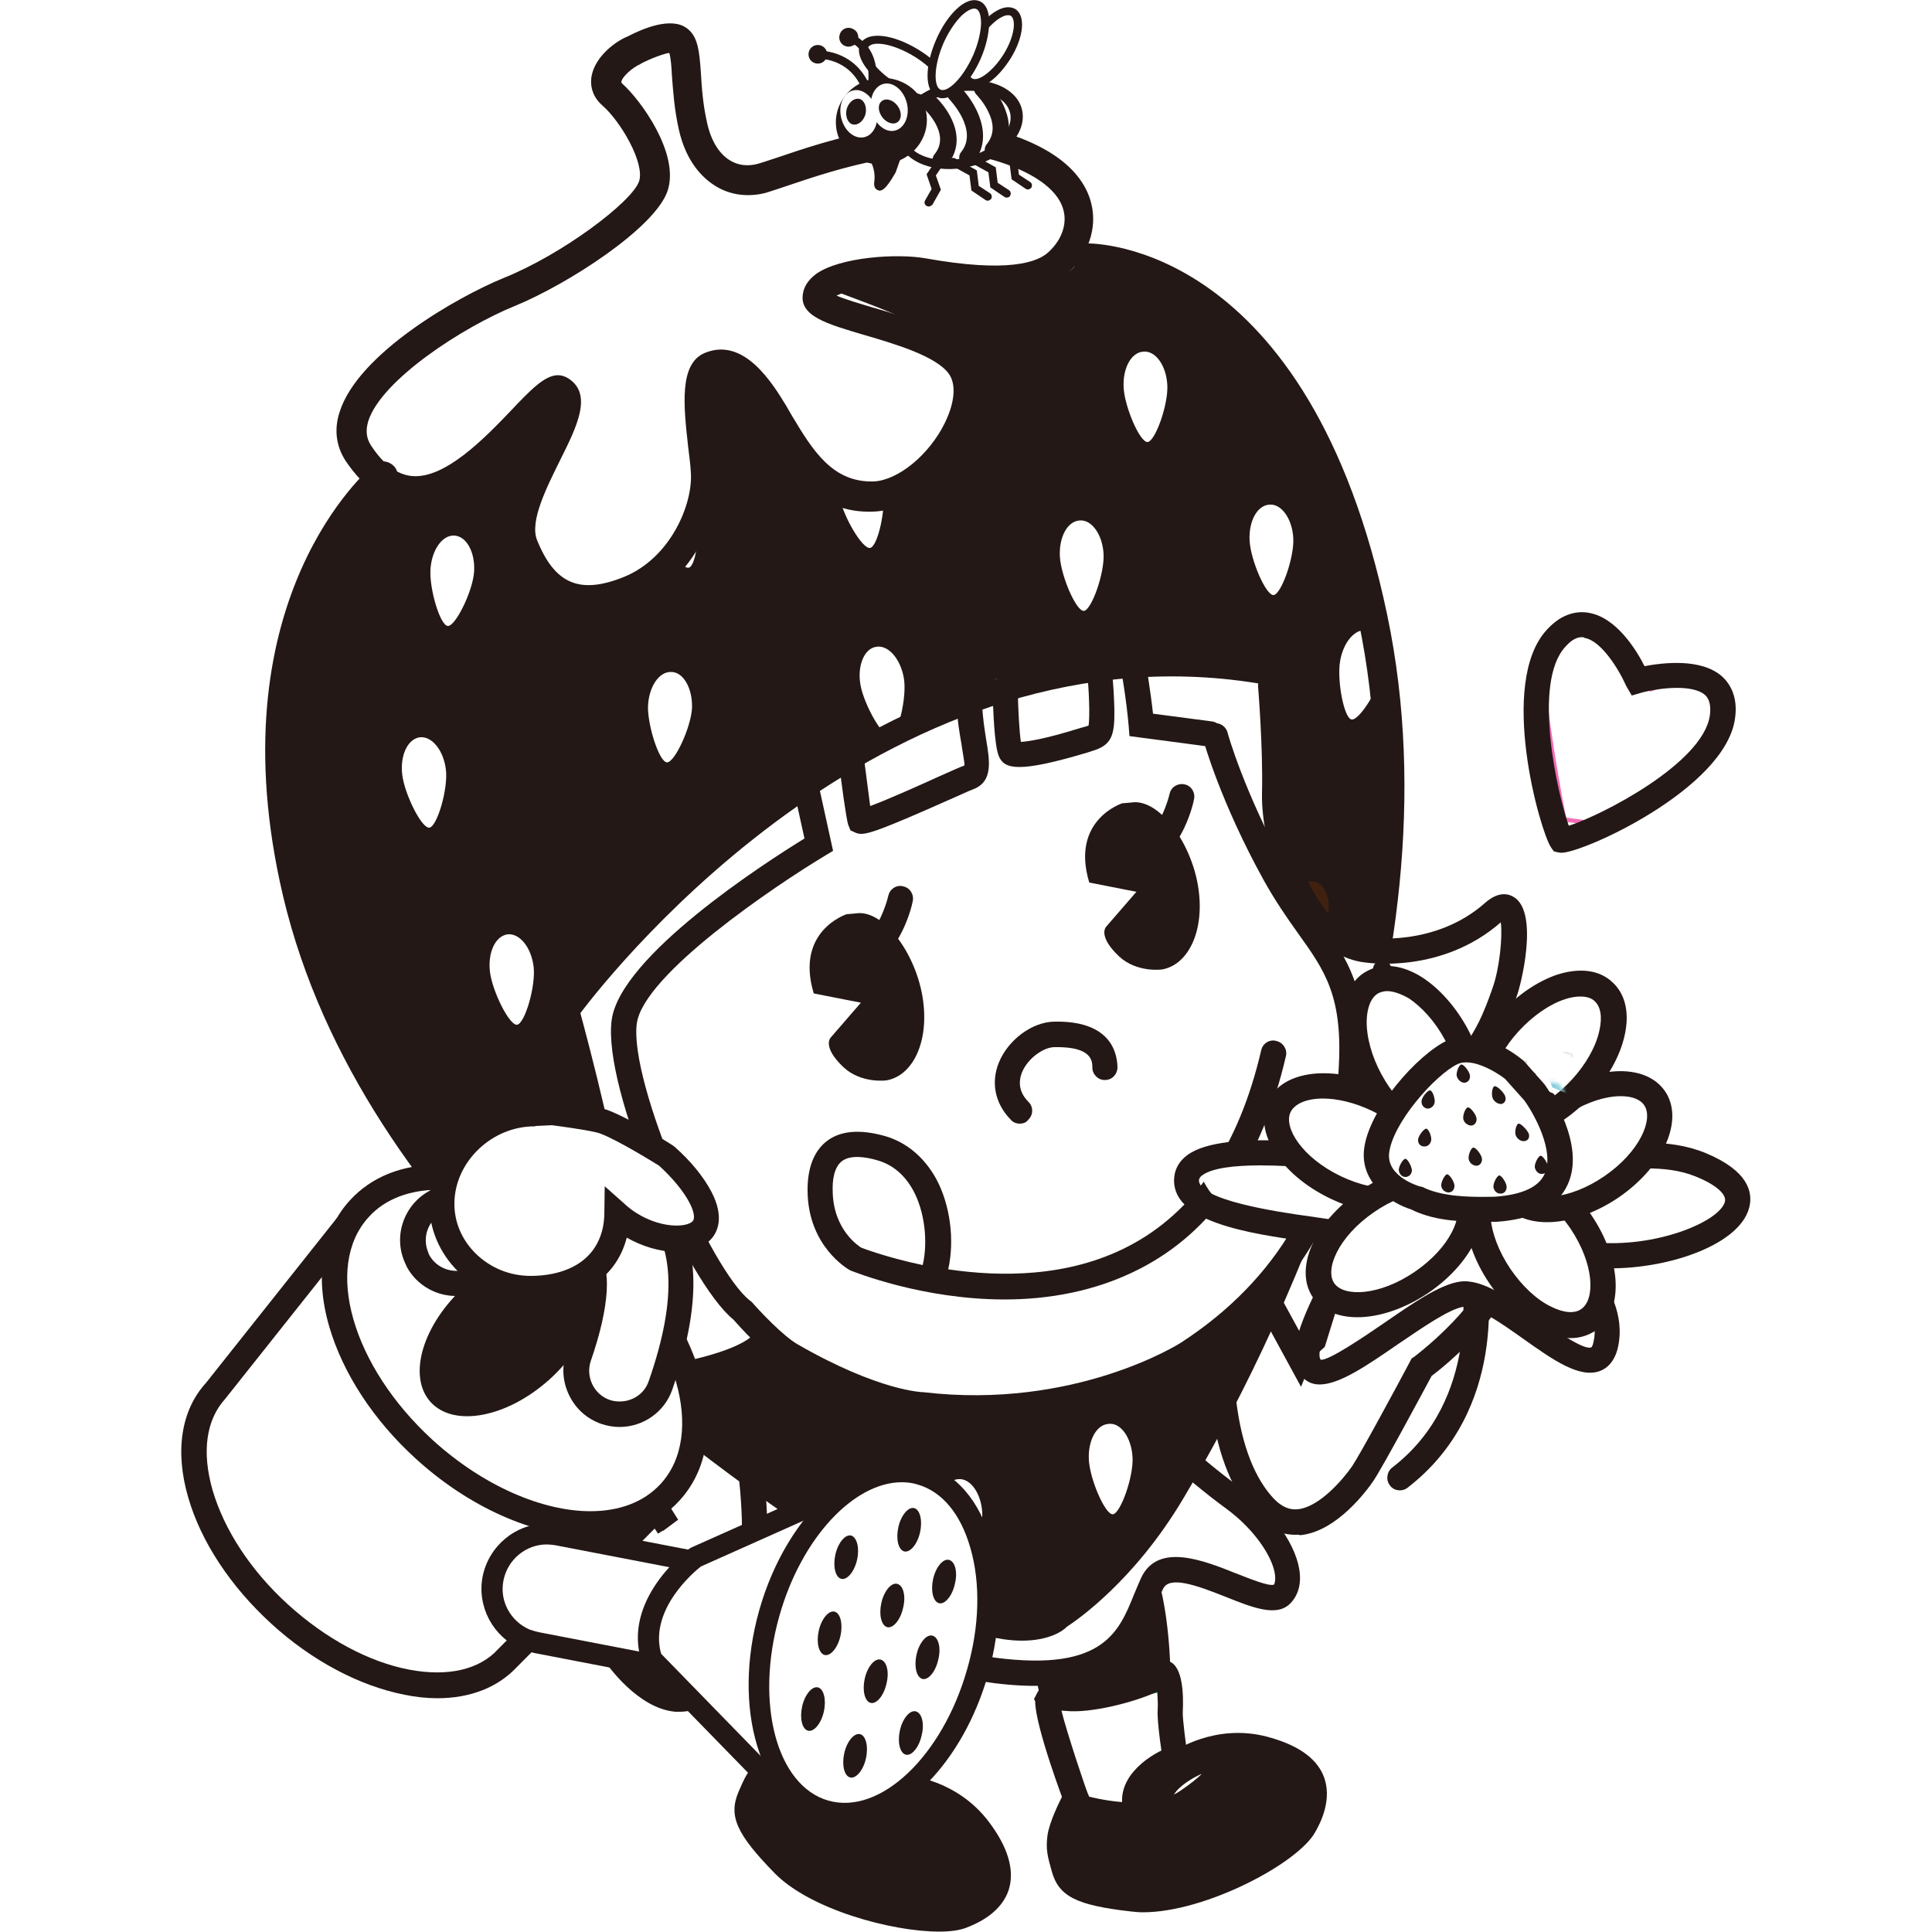 <?xml version="1.0" encoding="utf-8"?>
<!-- Generator: Adobe Illustrator 27.0.1, SVG Export Plug-In . SVG Version: 6.00 Build 0)  -->
<svg version="1.1" id="レイヤー_1" xmlns="http://www.w3.org/2000/svg" xmlns:xlink="http://www.w3.org/1999/xlink" x="0px"
	 y="0px" viewBox="0 0 500 500" style="enable-background:new 0 0 500 500;" xml:space="preserve">
<style type="text/css">
	.st0{fill:none;}
	.st1{clip-path:url(#SVGID_00000023970377108904694870000013716234699697068161_);fill:#FFFFFF;}
	.st2{clip-path:url(#SVGID_00000023970377108904694870000013716234699697068161_);fill:#88CEDD;}
	.st3{clip-path:url(#SVGID_00000023970377108904694870000013716234699697068161_);fill:#FFF000;}
	.st4{clip-path:url(#SVGID_00000023970377108904694870000013716234699697068161_);fill:#231815;}
	.st5{fill:#FFFFFF;}
	.st6{fill:#231815;}
	.st7{fill:#C30D23;}
	.st8{fill:#00913A;}
	.st9{fill:#F56CB5;}
	.st10{fill:#40210F;}
	.st11{enable-background:new    ;}
	.st12{fill:url(#SVGID_00000018194594912006871500000014015516027451648937_);}
	.st13{fill:url(#SVGID_00000165952176242160245960000013818581176746800574_);}
</style>
<pattern  y="500" width="48.3" height="50.3" patternUnits="userSpaceOnUse" id="Unnamed_Pattern_2" viewBox="0 -50.3 48.3 50.3" style="overflow:visible;">
	<g>
		<rect y="-50.3" class="st0" width="48.3" height="50.3"/>
		<g>
			<defs>
				<rect id="SVGID_1_" y="-50.3" width="48.3" height="50.3"/>
			</defs>
			<clipPath id="SVGID_00000039091812584178268640000000076698085064173499_">
				<use xlink:href="#SVGID_1_"  style="overflow:visible;"/>
			</clipPath>
			<path style="clip-path:url(#SVGID_00000039091812584178268640000000076698085064173499_);fill:#FFFFFF;" d="M11.7-24.2
				c-5.9,2.1-10,5.9-9.1,8.3c0.9,2.5,6.4,2.8,12.4,0.6c5.9-2.1,10-5.9,9.1-8.3S17.6-26.4,11.7-24.2"/>
			<path style="clip-path:url(#SVGID_00000039091812584178268640000000076698085064173499_);fill:#88CEDD;" d="M25-23.9
				c1.1,3.1-3.1,7.2-9.7,9.6S2.8-12.5,1.7-15.6c-1.1-3.1,3.1-7.2,9.7-9.6c4.8-1.7,9.2-1.9,11.7-0.8C24-25.5,24.7-24.8,25-23.9
				 M12-23.3c-5.6,2-9.2,5.4-8.6,7.1c0.6,1.7,5.5,2.1,11.1,0c5.6-2,9.2-5.4,8.6-7.1C22.5-25,17.7-25.3,12-23.3"/>
			<path style="clip-path:url(#SVGID_00000039091812584178268640000000076698085064173499_);fill:#FFF000;" d="M39.7-24.5
				c1.9-3.9-1.8-9.6-8.2-12.6c-6.4-3-13.1-2.3-14.9,1.7c-1.9,3.9,1.8,9.6,8.2,12.6C31.2-19.8,37.8-20.6,39.7-24.5"/>
			<path style="clip-path:url(#SVGID_00000039091812584178268640000000076698085064173499_);fill:#FFF000;" d="M8.4-30.4
				c1.3-2.9,0.7-6-1.4-7c-2.1-1-5,0.5-6.3,3.3c-1.3,2.8-0.7,6,1.4,7C4.3-26,7.1-27.5,8.4-30.4"/>
			<path style="clip-path:url(#SVGID_00000039091812584178268640000000076698085064173499_);fill:#231815;" d="M10.2-31.8
				c1.3-1.2,3-1.3,3.9-0.4c0.8,0.9,0.5,2.6-0.8,3.8c-1.3,1.2-3,1.3-3.9,0.4S8.9-30.7,10.2-31.8"/>
			<path style="clip-path:url(#SVGID_00000039091812584178268640000000076698085064173499_);fill:#231815;" d="M9-40.5
				c0,0,3.1-2.5,3.4-6.4c0.3-3.8,2.5,3.1,2.5,3.1l0.6,4.5L9-40.5z"/>
			<path style="clip-path:url(#SVGID_00000039091812584178268640000000076698085064173499_);fill:#231815;" d="M15.9-44.1l0.8,6
				l-10-1.8l1.6-1.3c0,0,2.8-2.3,3.1-5.7c0-0.5,0.2-1.9,1.3-2c0.2,0,0.4,0,0.6,0.1C14-48.7,14.8-47.6,15.9-44.1 M14.5-40.5L14-43.6
				c-0.2-0.7-0.5-1.5-0.8-2.1c-0.4,2-1.4,3.5-2.3,4.6L14.5-40.5z"/>
			<path style="clip-path:url(#SVGID_00000039091812584178268640000000076698085064173499_);fill:#231815;" d="M32.8-38.8
				c-0.5-0.3-1.2-0.3-1.7,0c-1,0.5-1.3,1.7-0.8,2.6c3.1,6-5.2,11.7-5.3,11.7c-0.9,0.6-1.1,1.8-0.5,2.7c0.6,0.9,1.8,1.1,2.7,0.5
				c3.9-2.7,10.3-9.6,6.5-16.8C33.5-38.3,33.2-38.6,32.8-38.8"/>
			<path style="clip-path:url(#SVGID_00000039091812584178268640000000076698085064173499_);fill:#231815;" d="M38.3-35.8
				c-0.5-0.3-1.2-0.3-1.7,0c-1,0.5-1.3,1.7-0.8,2.6c1.3,2.4,1,4.9-1,7.5c-1.6,2.2-3.7,3.6-3.8,3.6c-0.9,0.6-1.2,1.8-0.6,2.7
				c0.6,0.9,1.8,1.2,2.7,0.6c3.8-2.4,9.9-9,6.1-16.2C39-35.3,38.7-35.6,38.3-35.8"/>
			<path style="clip-path:url(#SVGID_00000039091812584178268640000000076698085064173499_);fill:#231815;" d="M25.6-50.2
				c-0.2-0.1-0.5-0.1-0.7,0c-0.5,0.2-0.8,0.7-0.6,1.2l1,3l-1.9,3.2l2.3,5.4c0.2,0.5,0.8,0.7,1.3,0.5c0.5-0.2,0.7-0.8,0.5-1.3
				l-1.9-4.5l1.9-3.1l-1.2-3.9C26-49.9,25.8-50.1,25.6-50.2"/>
			<path style="clip-path:url(#SVGID_00000039091812584178268640000000076698085064173499_);fill:#231815;" d="M43.2-44.4
				c-0.2-0.1-0.5-0.1-0.8,0l-3.8,1.5l-1.2,3.4l-4.7,1.4c-0.5,0.2-0.8,0.7-0.7,1.2c0.2,0.5,0.7,0.8,1.2,0.6l5.6-1.7l1.2-3.5l3-1.2
				c0.5-0.2,0.7-0.8,0.5-1.3C43.6-44.1,43.5-44.3,43.2-44.4"/>
			<path style="clip-path:url(#SVGID_00000039091812584178268640000000076698085064173499_);fill:#231815;" d="M47.7-41.4
				c-0.2-0.1-0.5-0.1-0.8,0l-3.8,1.5L42-36.5l-4.7,1.4c-0.5,0.2-0.8,0.7-0.7,1.2c0.2,0.5,0.7,0.8,1.2,0.7l5.6-1.7l1.2-3.5l3-1.2
				c0.5-0.2,0.7-0.8,0.5-1.3C48.1-41.1,48-41.3,47.7-41.4"/>
			<path style="clip-path:url(#SVGID_00000039091812584178268640000000076698085064173499_);fill:#FFFFFF;" d="M36.2-11.7
				c1.8,5,1.5,9.8-0.7,10.6c-2.2,0.8-5.5-2.7-7.3-7.7c-1.8-5-1.5-9.8,0.7-10.6C31.1-20.2,34.4-16.7,36.2-11.7"/>
			<path style="clip-path:url(#SVGID_00000039091812584178268640000000076698085064173499_);fill:#88CEDD;" d="M33.4-18.4
				c1.5,1.6,2.8,3.8,3.7,6.4c2.1,5.7,1.5,10.8-1.3,11.8c-1.5,0.5-3.2-0.2-4.8-1.9c-1.5-1.5-2.8-3.8-3.7-6.4
				c-0.9-2.6-1.3-5.1-1.2-7.3c0.2-2.4,1.1-4,2.5-4.5c0.8-0.3,1.7-0.2,2.6,0.2C31.9-19.7,32.7-19.1,33.4-18.4 M35.1-2
				c1.3-0.5,2-4.2,0.2-9.3c-0.8-2.3-2-4.3-3.3-5.7c-1.1-1.1-2.1-1.6-2.8-1.4c-0.7,0.2-1.1,1.3-1.2,2.8c-0.1,1.9,0.3,4.2,1.1,6.5
				c1.4,3.9,3.4,6.3,4.9,6.9C34.4-2,34.8-1.9,35.1-2"/>
			<path style="clip-path:url(#SVGID_00000039091812584178268640000000076698085064173499_);fill:#FFFFFF;" d="M29.2-13.3
				c1.3,6.2,0.3,11.6-2.3,12.1c-2.6,0.5-5.7-4-7-10.2S19.6-23,22.2-23.5C24.8-24.1,27.9-19.5,29.2-13.3"/>
			<path style="clip-path:url(#SVGID_00000039091812584178268640000000076698085064173499_);fill:#88CEDD;" d="M30.2-13.5L30.2-13.5
				c0.7,3.1,0.8,6.1,0.3,8.6c-0.5,2.7-1.7,4.4-3.4,4.7c-1.7,0.3-3.4-0.7-5-3c-1.4-2-2.5-4.9-3.2-8c-1.5-6.9-0.1-12.6,3.1-13.3
				c0.7-0.1,1.4,0,2.1,0.3C26.6-23,29-18.9,30.2-13.5 M26.7-2.1c0.8-0.2,1.5-1.4,1.8-3.2c0.4-2.2,0.3-4.9-0.3-7.8
				c-1.2-5.8-4.1-9.8-5.8-9.4c-1.7,0.4-2.8,5.1-1.6,11c0.6,2.9,1.6,5.4,2.9,7.3c0.7,1,1.4,1.7,2.1,2C26.1-2.1,26.4-2.1,26.7-2.1
				 M29.2-13.3L29.2-13.3L29.2-13.3z"/>
		</g>
	</g>
</pattern>
<g>
	<g>
		<path class="st5" d="M192.4,369.9c6,31.8,1.5,55.6-8.8,66.2c-10.2,10.6-22.5-5-25.1-8.9c-2.7-3.9-15.3-27.5-15.3-27.5
			s-31.4-23.3-18.4-37.3c8.8-9.5,24.6,12.2,24.6,12.2s3-11.3,8.8-11.1c5.8,0.3,6.9,2.5,8.2,7.2c0.9,3.3,0.7,7.5,0.3,10.9
			c-0.4,3.9,6.2,13.4,4,10.2c-8.6-12.6-4.2-10.4-1.8-6.5l1-17.2"/>
		<path class="st6" d="M175.9,443c-0.4,0-0.8,0-1.1,0c-9.6-0.8-17.5-11.8-18.9-14c-2.5-3.7-13.1-23.3-15.1-27.2
			c-3.5-2.7-21-16.8-22.2-30.1c-0.4-4.4,0.9-8.3,3.9-11.6c2.3-2.4,5.1-3.6,8.3-3.4c6.6,0.4,13.5,6.8,17.6,11.4
			c1.9-3.8,5-8.2,9.9-7.9c5.5,0.3,8.1,2.3,9.6,5.2c0.6-0.4,1.3-0.6,2.1-0.6c1.8,0.1,3.2,1.6,3.1,3.5l-1.1,19.2
			c0.5,0.9,1.1,2,1.8,3.1l1.7,2.7l-3.9,2.9l0-0.1l-1.3,0.8l-2-3c-6.5-9.4-6.3-11.3-5.5-13.1l0.9-1.7c0.2-3.1,0.1-5.7-0.4-7.6
			c-1-4-1.3-4.6-5.1-4.8c-1.6-0.1-4.4,4.6-5.4,8.6l-1.8,6.7l-4.1-5.6c-3.6-5-11.3-13-16.4-13.3c-1.2,0-2.2,0.3-3.1,1.3
			c-1.7,1.9-2.5,4-2.2,6.6c0.9,9.6,14.9,22,20.2,25.9l0.6,0.4l0.3,0.6c3.5,6.5,13,24.1,15.1,27.3c2.5,3.6,8.6,10.6,14.1,11.1
			c2.2,0.2,4.1-0.7,6-2.6c10.3-10.6,13.3-34.9,7.9-63.3c-0.3-1.8,0.8-3.5,2.6-3.8c1.8-0.3,3.5,0.8,3.8,2.6
			c5.9,30.9,2.3,56.8-9.6,69.1C183.1,441.4,179.6,443,175.9,443z"/>
		<path class="st6" d="M335.2,397.2c-3.7,0-7.2-1.6-10.1-4.6c-11.9-12.3-15.5-38.1-9.6-69.1c0.3-1.8,2-2.9,3.8-2.6
			c1.8,0.3,2.9,2,2.6,3.8c-5.4,28.4-2.3,52.7,7.9,63.3c1.9,1.9,3.8,2.8,6,2.6c5.5-0.5,11.6-7.5,14.1-11.1
			c2.1-3.1,11.6-20.7,15.1-27.3l0.3-0.6l0.6-0.4c5.3-4,19.3-16.3,20.2-25.9c0.2-2.5-0.5-4.7-2.2-6.6c-0.9-1-1.9-1.4-3.1-1.3
			c-5.1,0.3-12.7,8.3-16.4,13.3l-4,5.6l-1.8-6.7c-1.1-4-3.6-8.6-5.4-8.6c0,0,0,0,0,0c-3.8,0.2-4.1,0.8-5.1,4.8
			c-1.3,5,0.1,13.1,0.8,15.8l0.6,2.3l-2,1.3c-2.9,1.8-7.3,5.2-8.2,7.4l-2.6,6.3l-11.6-21.3c-0.9-1.6-0.3-3.6,1.3-4.4
			c1.6-0.9,3.6-0.3,4.4,1.3l5.9,10.8c1.8-1.8,3.9-3.4,5.4-4.4c-0.7-3.7-1.8-11.1-0.3-16.7c1.3-5.1,3.1-9.3,11.2-9.7
			c4.8-0.2,8.1,4.1,9.9,7.9c4.1-4.6,10.9-11,17.6-11.4c3.2-0.2,6.1,1,8.3,3.4c3,3.3,4.4,7.2,3.9,11.6c-1.2,13.3-18.6,27.4-22.2,30.1
			c-2.1,3.9-12.6,23.5-15.1,27.2c-1.5,2.2-9.4,13.1-18.9,14C335.9,397.1,335.5,397.2,335.2,397.2z"/>
		<path class="st6" d="M299,433.9c0,0-1-23.6-5.3-29.6c-4.4-6-11.4-8.9-15.2-5c-3.8,3.9-8.2,10.5-7.9,16.3
			c0.2,5.9,0.1,29.1,0.1,29.1s3.5-2,12.4-2.9C292,441.2,299,433.9,299,433.9"/>
		<path class="st7" d="M270.1,445.8l0-1c0-0.2,0.1-23.3-0.1-29.1c-0.2-5.9,4-12.5,8.1-16.7c1.4-1.4,3.2-2.1,5.3-1.9
			c3.7,0.3,7.8,2.9,10.7,7c4.4,6,5.4,28.9,5.4,29.9l0,0.2l-0.2,0.2c-0.3,0.3-7.2,7.4-16.3,8.2c-8.7,0.8-12.1,2.8-12.2,2.8
			L270.1,445.8z M282.8,398.2c-1.6,0-2.9,0.5-4,1.6c-3.9,4-8,10.4-7.8,15.9c0.2,5.2,0.2,24,0.1,28.3c1.5-0.7,5.2-1.9,11.8-2.5
			c7.9-0.7,14.3-6.7,15.4-7.7c-0.1-2.5-1.2-23.6-5.2-29c-2.7-3.7-6.6-6.3-9.9-6.5C283.1,398.2,282.9,398.2,282.8,398.2z"/>
		<path class="st5" d="M304.6,436.1c0,0-7.1,1.9-10.8,2.4c-3.8,0.4-12.9-0.4-13.8-0.3c-0.9,0.1-6.6-1.6-6.6,0
			c0,1.6,1.1,10.4,1.1,10.4l3.4,16c0,0,1,3.9,3.7,4.6c2.8,0.7,13.6,1.9,15.6,1.7c2-0.2,6.1-0.8,10.5-3.3c4.4-2.4,8.2-7.3,7-9.2
			c-1.2-1.9-7,0.7-7,0.7s-2.5-1.3-2.8-1.8c-0.3-0.5-0.2-4.1-0.5-8.2C304.2,445,304.6,436.1,304.6,436.1"/>
		<path class="st8" d="M296.7,471.4c-3.1,0-12.6-1.1-15.2-1.7c-3.1-0.7-4.1-4.8-4.1-5l-3.4-16.1c-0.1-0.4-1.1-8.8-1.2-10.5
			c0-0.3,0.1-0.6,0.4-0.9c0.8-0.7,2.8-0.4,5.2,0.1c0.6,0.1,1.4,0.3,1.5,0.2c0.3,0,1.2,0,2.9,0.1c3.1,0.2,8.4,0.5,10.9,0.2
			c3.7-0.4,10.7-2.3,10.7-2.3l0.7-0.2l0,0.7c0,0.1-0.4,9-0.1,12.9c0.2,1.9,0.2,3.6,0.3,5.1c0,1.3,0.1,2.6,0.2,2.9
			c0.2,0.2,1.3,0.9,2.3,1.5c1.5-0.6,6.2-2.5,7.5-0.4c0.3,0.5,0.4,1.2,0.2,2c-0.7,2.5-3.9,6.1-7.4,8c-3.3,1.8-6.9,2.9-10.7,3.3
			C297.2,471.4,297,471.4,296.7,471.4z M274.7,438c-0.4,0-0.7,0-0.8,0.2c0.1,1.6,1.1,10.2,1.2,10.3l3.4,16c0,0,0.9,3.6,3.3,4.1
			c2.9,0.7,13.6,1.9,15.5,1.7c3.6-0.4,7.2-1.5,10.3-3.2c3.6-2,6.3-5.3,6.9-7.3c0.1-0.3,0.2-0.8,0-1.2c-0.6-1-4.1,0-6.3,1l-0.2,0.1
			l-0.2-0.1c-0.8-0.4-2.6-1.5-3-2c-0.2-0.4-0.3-1.2-0.3-3.4c0-1.4-0.1-3.2-0.2-5c-0.3-3.4,0-10.1,0-12.3c-1.9,0.5-7.1,1.8-10.2,2.2
			c-2.6,0.3-7.7,0-11.1-0.2c-1.3-0.1-2.5-0.1-2.8-0.1c-0.3,0-0.8-0.1-1.8-0.2C277.5,438.3,275.8,438,274.7,438z"/>
		<path class="st9" d="M293.5,468.3l4.3,0.3c0,0-0.4-4.9,1.8-7.3c2.2-2.4,12.2-5.4,13.8-5.3c1.6,0.1,3.9,3.8,2.2,5.4
			c-1.7,1.5-11.3,6.9-11.3,6.9l-15.3-0.5l-11.3-2.1l-4.4,8.3c0,0-0.4,8.2,2.2,10.7c2.6,2.6,18.9,6.5,22.3,6
			c3.3-0.5,21.4-4.8,26.5-7.4c5.1-2.6,14.7-11.5,15.1-13.3c0.4-1.8,1.3-5.5-2.3-8.9c-3.7-3.5-9.1-4.8-11-6.2
			c-1.9-1.4-11.6-1.2-13.4-1.6c-1.8-0.4-10.5,2.3-12.2,2.8c-1.7,0.5-6.4,6.6-6.4,6.6L293.5,468.3z"/>
		<path class="st9" d="M297.2,491.3c-4.5,0-19.3-3.6-22-6.2c-2.7-2.7-2.4-10.8-2.4-11.2l0.1-0.2l4.5-8.7l11.7,2.2l3.9,0.1l0.5-4.8
			l0.1-0.1c0.5-0.6,4.8-6.2,6.7-6.8c7-2.2,11.2-3.2,12.5-2.8c0.6,0.1,2.2,0.2,3.9,0.3c4.7,0.2,8.4,0.5,9.7,1.4
			c0.6,0.5,1.8,1,3.1,1.5c2.5,1.1,5.6,2.4,8,4.7c3.9,3.7,2.9,7.6,2.5,9.4c-0.5,2.1-10.3,11.1-15.4,13.7c-5.3,2.7-23.5,7-26.6,7.4
			C297.8,491.3,297.5,491.3,297.2,491.3z M273.9,474.1c0,1-0.2,8,2.1,10.2c2.2,2.2,16.7,5.9,21.1,5.9c0.3,0,0.5,0,0.7,0
			c3.1-0.4,21.2-4.7,26.3-7.3c5.2-2.7,14.5-11.5,14.8-13c0.4-1.8,1.2-5.1-2.2-8.4c-2.3-2.1-5.2-3.4-7.6-4.5
			c-1.4-0.6-2.6-1.1-3.3-1.7c-1.1-0.8-5.9-1.1-9.1-1.2c-1.9-0.1-3.4-0.2-4.1-0.3c-0.4-0.1-2.4-0.2-11.9,2.8c-1.1,0.4-4.3,4-6,6.3
			l-0.5,4.4l3.1,0.1c0-1.7,0.3-4.7,1.9-6.5c2.2-2.4,12.2-5.5,14.2-5.5c0,0,0,0,0.1,0c1.2,0.1,2.5,1.6,3,3c0.5,1.4,0.3,2.6-0.5,3.3
			c-1.7,1.6-11,6.7-11.4,7l-0.1,0.1l-6.1-0.2l0,0.6l-5.5-0.4l0-0.4l-3.9-0.1l-11-2L273.9,474.1z M298.3,467.5l5.8,0.2
			c1.2-0.6,9.6-5.4,11.1-6.7c0.6-0.6,0.3-1.7,0.2-2.1c-0.5-1.3-1.5-2.3-2.1-2.3c-1.5,0-11.4,3-13.4,5.1
			C298.5,463.2,298.3,466,298.3,467.5z"/>
		<path class="st6" d="M272.1,440.3c-1.5,0-2.8-1-3.2-2.5c-0.2-0.9-5.4-22.6,1.2-36.1c2.4-4.9,7.5-8.1,13.2-8.3
			c5.8-0.2,10.8,2.8,13.7,8.2c5.7,10.4,5.9,30.7,5.9,31.6c0,1.8-1.5,3.3-3.3,3.3c0,0,0,0,0,0c-1.8,0-3.3-1.5-3.3-3.3
			c0-0.2-0.1-19.5-5.1-28.4c-2.4-4.3-5.9-4.9-7.8-4.8c-3.2,0.1-6.2,1.9-7.5,4.6c-5.5,11.4-0.8,31.5-0.7,31.7
			c0.4,1.8-0.7,3.5-2.4,3.9C272.6,440.3,272.3,440.3,272.1,440.3z"/>
		<path class="st6" d="M278.6,468.9c-1.2,0-2.4-0.7-3-1.8c-0.1-0.2-7.7-20.3-7.7-26.8l-0.3-0.6l1-1.9c1.3-2,3.7-1.9,7.9-1.5
			c6.5,0.6,19.9-3.7,21.9-5.3c1.3-1.5,3.1-1.5,4.3-1c3.5,1.5,3.6,8.8,3.4,13c-0.1,1.7,0.8,8.4,1.4,12.6c0.3,1.8-0.9,3.5-2.7,3.7
			c-1.8,0.3-3.5-0.9-3.7-2.7c-0.3-1.8-1.7-11-1.5-14c0.1-1.4,0-3.3-0.1-4.8c-6,2.8-17.2,5.6-23.5,5c-0.5,0-0.9-0.1-1.3-0.1
			c1.4,5.7,6.1,19.7,6.8,21.4c0.9,1.6,0.2,3.5-1.3,4.3C279.6,468.7,279.1,468.9,278.6,468.9z"/>
		<path class="st6" d="M277.3,467.2c0,0,18.8,6.6,29.8-0.9c11-7.5,10.8-11.1,4.6-10.4c-6.2,0.6-6.3,0.4-6.3,0.4s9.4-6.6,21.5-3.5
			c18,4.6,13.3,15.1,10.6,20c-3.8,6.9-29.3,20.6-44.4,18.9c-15.1-1.7-16.8-4.2-17.9-8.1c-1.1-3.9-1.4-5.1-1-8.1
			S277.3,467.2,277.3,467.2"/>
		<path class="st6" d="M295.8,494.9c-1,0-2.1-0.1-3-0.2c-14.2-1.6-18.8-3.9-20.6-10.4c-1.1-3.9-1.6-5.7-1.1-9.4
			c0.5-3.4,3.1-8.6,3.4-9.2l1.3-2.6l2.7,0.9c0.2,0.1,17.4,5.9,26.9-0.5c2.8-1.9,4.5-3.3,5.6-4.4c-5.7,0.6-7.3,0.6-8.4-1.4l-1.4-2.6
			l2.4-1.7c0.4-0.3,10.8-7.4,24.1-4c7.7,2,12.7,5.3,14.7,9.9c2.7,6.2-0.8,12.7-2,14.8C336,482.2,312,494.9,295.8,494.9z
			 M279.1,471.1c-0.7,1.7-1.4,3.6-1.6,4.7c-0.3,2.3-0.2,3,0.9,6.7c0.6,2.1,1.2,4.1,15.1,5.7c13.6,1.5,37.9-11.4,41.1-17.2
			c1.4-2.5,3-6.1,1.7-9c-1.1-2.6-4.7-4.8-10.3-6.2c-2.6-0.7-5.1-0.8-7.3-0.7c0.1,0.2,0.2,0.4,0.3,0.6c1.3,3.6-1.8,7.6-10,13.2
			C299.3,475.5,285.1,472.7,279.1,471.1z M305.4,456.2L305.4,456.2L305.4,456.2z"/>
		<path class="st6" d="M294.1,471.6c-1.4,0-2.6-0.9-3.1-2.2c-3-8.7,5.7-14.9,11.2-17.1c1.7-0.7,3.6,0.1,4.3,1.8
			c0.7,1.7-0.1,3.6-1.8,4.3c-0.1,0-9.2,4-7.5,9c0.6,1.7-0.3,3.6-2.1,4.1C294.8,471.5,294.4,471.6,294.1,471.6z"/>
		<path class="st6" d="M300,470.4c-1.6,0-3-1.2-3.2-2.8c-1.5-9.3,11.5-14.5,13-15.1c1.7-0.6,3.6,0.2,4.2,1.9
			c0.6,1.7-0.2,3.6-1.9,4.2c-3,1.1-9.3,4.7-8.8,7.9c0.3,1.8-0.9,3.5-2.7,3.7C300.3,470.4,300.1,470.4,300,470.4z"/>
		<path class="st7" d="M243.7,441.5c0,0,14.1-18.9,14.5-26.3c0.4-7.4-3.3-14.1-8.7-13.4c-5.4,0.7-12.9,3-16.4,7.7
			c-3.5,4.7-18.2,22.7-18.2,22.7s4,0.6,11.5,5.6C233.7,442.7,243.7,441.5,243.7,441.5"/>
		<path class="st7" d="M240.8,442.2c-3.6,0-9.8-0.6-14.9-4c-7.3-4.8-11.2-5.5-11.2-5.5l-0.9-0.1l0.6-0.7
			c0.1-0.2,14.7-18.1,18.2-22.7c3.5-4.7,11-7.2,16.8-7.9c1.9-0.3,3.8,0.4,5.4,1.8c2.7,2.5,4.2,7.2,4,12.2
			c-0.4,7.5-14,25.8-14.6,26.6L244,442l-0.2,0C243.6,442,242.5,442.2,240.8,442.2z M215.7,431.8c1.6,0.4,5.2,1.8,10.8,5.4
			c6.6,4.4,15.3,3.8,16.9,3.7c1.5-2,13.9-19.1,14.2-25.8c0.2-4.6-1.2-9-3.6-11.3c-1.3-1.2-2.8-1.8-4.5-1.6c-5.6,0.7-12.7,3-16.1,7.5
			C230.3,413.9,218.4,428.5,215.7,431.8z"/>
		<path class="st6" d="M246.7,446.7c0,0-6.7-2.9-9.9-5c-3.2-2-9.8-8.4-10.6-8.9c-0.7-0.5-4.1-5.4-5.1-4.1c-1,1.3-5.6,8.8-5.6,8.8
			l-7.4,14.6c0,0-1.7,3.6,0,5.9c1.7,2.3,9.4,10,11.1,11.2c1.7,1.1,5.3,3.2,10.2,4.1c5,0.9,11-0.6,11.3-2.8c0.3-2.2-5.9-3.8-5.9-3.8
			s-1.1-2.6-1-3.2c0.1-0.6,2.5-3.3,4.7-6.7C240.7,453.4,246.7,446.7,246.7,446.7"/>
		<path class="st6" d="M232.5,474c-1.1,0-2.2-0.1-3.2-0.3c-3.6-0.6-7.3-2.1-10.4-4.1c-1.8-1.2-9.5-9-11.2-11.3
			c-1.9-2.5-0.2-6.3-0.1-6.5l7.4-14.6c0.2-0.3,4.7-7.6,5.7-8.9c0.2-0.3,0.5-0.4,0.8-0.4c0,0,0,0,0,0c1.1,0,2.4,1.4,4,3.3
			c0.4,0.5,0.9,1,1,1.1c0.3,0.2,0.9,0.7,2.2,1.9c2.3,2.1,6.2,5.6,8.4,7c3.1,2,9.7,4.9,9.8,4.9l0.7,0.3l-0.5,0.6
			c-0.1,0.1-6,6.7-8.2,10c-1.1,1.6-2.1,3-3,4.1c-0.8,1-1.6,2.1-1.7,2.4c0,0.3,0.4,1.5,0.9,2.6c1.5,0.4,6.4,2,6.1,4.4
			c-0.1,0.6-0.5,1.2-1.1,1.7C238.5,473.3,235.5,474,232.5,474z M221.6,429C221.6,429,221.6,429,221.6,429c-1,1.3-5.6,8.7-5.6,8.7
			l-7.4,14.6c0,0-1.5,3.3,0,5.3c1.8,2.3,9.4,10,11,11c3,2,6.5,3.4,10,4c4,0.7,8.3-0.2,9.9-1.4c0.3-0.2,0.6-0.5,0.7-0.9
			c0.2-1.2-3.2-2.6-5.5-3.2l-0.3-0.1l-0.1-0.3c-0.3-0.8-1.1-2.8-1-3.5c0.1-0.4,0.6-1.2,1.9-2.9c0.9-1.1,1.9-2.5,3-4.1
			c1.9-2.8,6.3-7.9,7.8-9.6c-1.8-0.8-6.7-3-9.3-4.7c-2.2-1.4-6-4.9-8.5-7.1c-1-0.9-1.9-1.7-2.1-1.8c-0.3-0.2-0.6-0.6-1.2-1.3
			C224.1,431.2,222.2,429,221.6,429z"/>
		<path class="st6" d="M217.8,464.7l3.2,2.9c0,0,2.8-4.1,5.9-4.5c3.2-0.5,12.9,3.5,14.1,4.5c1.2,1,0.6,5.4-1.6,5.6
			c-2.2,0.1-13.1-1.7-13.1-1.7l-11.6-10l-7.4-8.7l-8.6,3.7c0,0-5.4,6.1-5,9.8c0.4,3.6,10.6,17,13.5,18.7c2.9,1.7,19.6,9.7,25.2,10.9
			s18.6,0.3,20.1-0.9c1.5-1.1,4.5-3.4,3.8-8.4c-0.7-5-4.1-9.4-4.7-11.7c-0.6-2.3-8.2-8.2-9.4-9.7c-1.1-1.5-9.6-4.8-11.3-5.5
			c-1.7-0.7-9.1,1.1-9.1,1.1L217.8,464.7z"/>
		<path class="st6" d="M239.7,497c-2.9,0-5.7-0.2-7.6-0.6c-5.8-1.2-22.6-9.3-25.4-11c-2.9-1.8-13.3-15.1-13.8-19.1
			c-0.4-3.8,4.9-9.9,5.2-10.2l0.2-0.1l9-3.9l7.7,9l3,2.6l3.4-3.4l0.1,0c0.8-0.2,7.7-1.8,9.5-1.1c4.7,1.9,10.5,4.3,11.5,5.7
			c0.4,0.5,1.6,1.5,2.8,2.7c3.5,3.1,6.3,5.7,6.6,7.2c0.2,0.8,0.8,1.9,1.4,3.1c1.2,2.4,2.8,5.4,3.2,8.7c0.7,5.3-2.5,7.7-4,8.9
			C251.6,496.3,245.4,497,239.7,497z M198.9,456.9c-0.7,0.8-5.2,6.1-4.8,9.2c0.4,3.3,10.3,16.5,13.2,18.3
			c2.7,1.6,19.4,9.7,25.1,10.9c5.7,1.2,18.5,0.1,19.7-0.8c1.5-1.1,4.2-3.2,3.6-7.9c-0.4-3.1-1.9-6-3.1-8.3c-0.7-1.3-1.3-2.5-1.5-3.4
			c-0.3-1.4-3.9-4.6-6.3-6.7c-1.4-1.3-2.5-2.3-3-2.8c-0.7-0.9-4.8-2.9-11-5.3c-1.1-0.4-5.8,0.4-8.7,1.1l-3.2,3.1l2.3,2
			c1.1-1.3,3.2-3.5,5.6-3.8c3.2-0.4,13.2,3.5,14.5,4.7c0.9,0.8,1,2.8,0.5,4.2c-0.5,1.4-1.4,2.2-2.4,2.3c-2.3,0.1-12.8-1.7-13.2-1.8
			l-0.1,0l-4.6-4l-0.3,0.5l-4-3.8l0.3-0.3l-3-2.6l-7.2-8.5L198.9,456.9z M226.4,471c1.3,0.2,10.9,1.9,12.8,1.7
			c0.9-0.1,1.3-1.1,1.5-1.5c0.4-1.3,0.3-2.7-0.2-3.1c-1.1-1-10.7-4.9-13.6-4.4c-2,0.3-4,2.3-4.9,3.5L226.4,471z"/>
		<path class="st6" d="M244.6,444.5c-0.7,0-1.4-0.2-2-0.7c-1.4-1.1-1.6-3.2-0.5-4.6c0.1-0.1,12.2-15.3,14-25.3
			c0.9-4.9-1.5-7.5-3-8.7c-2.5-1.9-6-2.4-8.7-1.1c-11.5,5.4-20.4,24-20.5,24.2c-0.8,1.6-2.7,2.3-4.4,1.6c-1.6-0.8-2.3-2.7-1.6-4.4
			c0.4-0.9,10-20.9,23.7-27.3c4.9-2.3,10.9-1.6,15.4,1.9c4.6,3.5,6.6,9,5.5,15c-2.1,11.7-14.8,27.6-15.3,28.2
			C246.5,444.1,245.5,444.5,244.6,444.5z"/>
		<path class="st6" d="M233.8,465.3c-0.6,0-1.1-0.1-1.6-0.4c-1.6-0.9-2.1-2.9-1.2-4.5c0.9-1.6,5.6-9.6,7.6-11.8
			c0.9-1,2.1-2.5,2.9-3.8c-6.4-1.7-16.9-6.6-21.4-10.9c-0.4-0.3-0.7-0.6-1-0.9c-2.5,5.3-7.7,19.2-8.2,20.9c-0.3,1.8-2,2.8-3.8,2.5
			c-1.8-0.3-2.9-2.1-2.6-3.9c0-0.2,6.8-20.6,10.9-25.6l0.1-0.6l2-0.9c2.3-0.7,4.1,0.9,7.1,3.8c4.7,4.5,17.8,9.7,20.3,9.7
			c0,0,0,0,0,0c2-0.3,3.4,0.8,4,2c1.8,3.3-2.7,9.1-5.5,12.2c-1.2,1.3-4.7,7-6.8,10.7C236,464.8,234.9,465.3,233.8,465.3z"/>
		<path class="st6" d="M243.1,499.9c-12.5,0-33.4-5.8-42.5-15c-10-10.2-12.1-14.9-9.5-21.1c1.6-3.7,2.3-5.4,5.1-8
			c2.5-2.4,7.8-4.8,8.4-5.1l2.6-1.2l1.5,2.4c0.1,0.2,9.8,15.5,21.2,16.5c3.3,0.3,5.6,0.3,7.1,0.2c-4.8-3.1-6.1-4.1-5.7-6.4l0.5-2.9
			l2.9,0.2c0.5,0,13,1,21.3,12.1c4.8,6.4,6.5,12.1,5.2,17c-1.8,6.5-8.6,9.3-10.9,10.2C248.7,499.5,246.1,499.9,243.1,499.9z
			 M204.8,457.9c-1.6,0.9-3.4,1.9-4.2,2.7c-1.7,1.6-2,2.2-3.5,5.8c-0.9,2-1.7,4,8.1,13.9c9.6,9.7,36.6,15,42.8,12.5
			c2.6-1.1,6.2-2.9,7-5.9c0.8-2.8-0.7-6.7-4.1-11.3c-1.6-2.2-3.4-3.8-5.3-5.1c0,0.2-0.1,0.4-0.2,0.6c-1.2,3.6-6.2,4.8-16.1,3.9
			C217.8,474,208.5,462.9,204.8,457.9z"/>
		<path class="st6" d="M218.3,468.4c-0.4,0-0.8-0.1-1.1-0.2c-1.7-0.6-2.6-2.5-1.9-4.2c3.2-8.6,13.8-8,19.5-6.3
			c1.7,0.5,2.7,2.3,2.2,4.1c-0.5,1.7-2.4,2.7-4.1,2.2c-0.1,0-9.6-2.7-11.5,2.3C220.8,467.5,219.6,468.4,218.3,468.4z"/>
		<path class="st6" d="M223.6,471.2c-0.6,0-1.1-0.1-1.6-0.4c-1.6-0.9-2.1-2.9-1.2-4.5c4.8-8.2,18.1-4,19.6-3.5
			c1.7,0.6,2.6,2.4,2.1,4.1c-0.6,1.7-2.4,2.7-4.1,2.1c-3-1-10.2-2.2-11.8,0.6C225.8,470.6,224.7,471.2,223.6,471.2z"/>
		<path class="st5" d="M224.6,374.4l-25.9,39.3c0,0,2.9,13.4,26.8,2.9c16.7-7.3,15.2,13.2,28.7,15.3c37.3,5.7,38.9-11,44.1-22
			c5.2-11.1,28.7,7.7,33.5,2.9c4.8-4.8-1.9-17.2-12.4-24.9c-10.5-7.7-24.9-21.1-24.9-21.1"/>
		<path class="st6" d="M267.7,436.3c-4.1,0-8.7-0.4-14-1.2c-7.1-1.1-10.9-6.3-13.8-10.5c-3.8-5.3-5.9-8.2-13.1-5.1
			c-10.7,4.7-19.1,5.6-24.9,2.6c-5.2-2.6-6.3-7.2-6.4-7.8l-0.3-1.3l26.6-40.4c1-1.5,3-1.9,4.5-0.9c1.5,1,1.9,3,0.9,4.5L202.4,414
			c0.4,0.7,1.2,1.7,2.6,2.3c2.8,1.3,8.4,1.9,19.2-2.8c12-5.3,17.2,2,21,7.3c2.7,3.8,5.1,7.1,9.5,7.8c30.4,4.7,34.7-5.8,38.8-16
			c0.6-1.4,1.2-2.9,1.8-4.2c4.3-9.3,16.1-4.6,24.6-1.2c3.4,1.3,8.4,3.4,9.8,2.9c0.2-0.3,0.4-1.1,0.3-2.2
			c-0.3-4.3-4.9-11.8-12.7-17.5c-10.6-7.7-24.6-20.8-25.2-21.3c-1.3-1.2-1.4-3.3-0.2-4.6c1.2-1.3,3.3-1.4,4.6-0.2
			c0.1,0.1,14.3,13.4,24.6,20.8c8.5,6.2,14.8,15.3,15.3,22.3c0.3,3.9-1.2,6.3-2.5,7.6c-3.5,3.5-9.6,1.1-16.6-1.7
			c-8-3.2-14.7-5.5-16.3-2.1c-0.6,1.2-1.1,2.5-1.6,3.9C295.9,424.2,291,436.3,267.7,436.3z"/>
		<path class="st6" d="M144.1,104.5c0,0-44,11.2-49.4,17.4c-5.4,6.2-31.2,58.7-19.9,97.4s29.2,84.6,73,123.3
			c43.8,38.7,105,76.1,107.6,78.5c2.5,2.3,16.9-2.3,16.9-2.3s87.6-83,86.5-198c-1.1-115-31.1-116.6-35.8-128.3
			c-4.8-11.7-43-26.2-43-26.2s-3.8,7.9-12.1,6c-8.3-1.9-32.6-12.8-41-10.8c-8.4,2-24.5,8.9-11.5,13.6c13,4.8,29.2,10.7,31.5,16.1
			c2.3,5.4,2.2,13.3-3.2,19.5c-5.4,6.2-17.1,15-24.9,10.9c-7.9-4-15.3-6.2-18.4-19.2c-3.1-13-10.5-27-14.9-21
			c-4.5,6-8.4,9.9-7.8,16.7c0.6,6.7,0,24.6-4.2,27.6c-4.2,3-10.1,11.3-24.9,7c-14.8-4.3-10-11.4-8.1-19.7
			C142.4,104.6,144.1,104.5,144.1,104.5"/>
		<path class="st5" d="M179.6,111.2c0.7,5-2.1,14.8-4.1,15.1c-2,0.3-6.5-8.6-7.2-13.6c-0.7-5,1.3-9.3,4.4-9.8
			C175.8,102.5,178.9,106.2,179.6,111.2"/>
		<path class="st10" d="M268.4,302.8c-0.2,5-4.5,14.3-6.5,14.2c-2-0.1-5-9.5-4.9-14.5c0.2-5,2.8-9,6-8.9
			C266.1,293.6,268.6,297.7,268.4,302.8"/>
		<path class="st10" d="M326.2,291.1c-1.2,4.9-7.3,13.1-9.2,12.6c-2-0.5-3-10.3-1.8-15.2c1.2-4.9,4.6-8.2,7.6-7.5
			C325.8,281.7,327.3,286.2,326.2,291.1"/>
		<path class="st10" d="M293.4,335.8c-1.2,4.9-7.3,13.1-9.2,12.6c-2-0.5-3-10.3-1.8-15.2c1.2-4.9,4.6-8.2,7.6-7.5
			C293.1,326.3,294.6,330.9,293.4,335.8"/>
		<path class="st10" d="M343.4,238.5c-1.3,4.8-7.7,12.8-9.6,12.3c-1.9-0.5-2.6-10.4-1.3-15.3c1.3-4.8,4.8-8.1,7.9-7.3
			C343.3,229,344.7,233.6,343.4,238.5"/>
		<path class="st10" d="M198.1,302.6c0.6,5-2.3,14.8-4.3,15c-2,0.2-6.4-8.7-7-13.7c-0.6-5,1.4-9.3,4.6-9.7
			C194.5,293.9,197.5,297.6,198.1,302.6"/>
		<path class="st10" d="M181.5,341.8c1.8,4.7,1.5,14.9-0.4,15.6c-1.9,0.7-8.4-6.8-10.2-11.4c-1.8-4.7-1-9.4,2-10.5
			C175.8,334.3,179.6,337.1,181.5,341.8"/>
		<g>
			<path class="st5" d="M179.9,131.4c1.5,4.8,0.4,14.9-1.6,15.5c-1.9,0.6-7.8-7.4-9.3-12.2c-1.5-4.8-0.2-9.4,2.8-10.4
				C174.8,123.5,178.4,126.6,179.9,131.4"/>
			<path class="st5" d="M122.7,147.9c-0.3,5-4.8,14.2-6.8,14.1c-2-0.1-4.8-9.6-4.5-14.6s3-8.9,6.1-8.8
				C120.7,138.7,123,142.9,122.7,147.9"/>
			<path class="st5" d="M228.5,126.5c0.9,4.9-1.3,14.9-3.3,15.3c-2,0.4-7-8.2-7.9-13.1c-0.9-4.9,0.8-9.4,3.9-10
				C224.3,118.1,227.5,121.6,228.5,126.5"/>
			<path class="st5" d="M233.9,175.4c0.9,4.9-1.5,14.9-3.5,15.2c-2,0.3-6.8-8.3-7.7-13.3c-0.9-4.9,0.9-9.4,4-9.9
				C229.8,166.8,233,170.4,233.9,175.4"/>
			<path class="st5" d="M179.1,183.1c-0.2,5-4.5,14.3-6.5,14.2c-2-0.1-5-9.5-4.9-14.5c0.2-5,2.8-9,6-8.9
				C176.8,173.9,179.2,178,179.1,183.1"/>
			<path class="st5" d="M302.1,99.6c0.3,5-3.1,14.6-5.1,14.8c-2,0.1-5.9-9-6.2-14c-0.3-5,1.9-9.2,5.1-9.4
				C299,90.7,301.8,94.5,302.1,99.6"/>
			<path class="st5" d="M285.6,143.3c0.3,5-3.1,14.6-5.1,14.8c-2,0.1-5.9-9-6.2-14c-0.3-5,1.9-9.2,5.1-9.4
				C282.5,134.4,285.3,138.3,285.6,143.3"/>
			<path class="st5" d="M334.7,139.2c0.3,5-3.1,14.6-5.1,14.8c-2,0.1-5.9-9-6.2-14c-0.3-5,1.9-9.2,5.1-9.4
				C331.6,130.3,334.4,134.2,334.7,139.2"/>
			<path class="st5" d="M254.2,391.4c0.3,5-3.1,14.6-5.1,14.8c-2,0.1-5.9-9-6.2-14c-0.3-5,1.9-9.2,5.1-9.4
				C251.1,382.5,253.9,386.4,254.2,391.4"/>
			<path class="st5" d="M293.1,377.1c0.3,5-3.1,14.6-5.1,14.8c-2,0.1-5.9-9-6.2-14c-0.3-5,1.9-9.2,5.1-9.4
				C290,368.1,292.8,372,293.1,377.1"/>
			<path class="st5" d="M358,172.9c-0.8,5-6.2,13.6-8.2,13.3c-2-0.3-3.8-10.1-3-15c0.8-5,3.9-8.6,7-8.1
				C356.8,163.5,358.7,167.9,358,172.9"/>
			<path class="st5" d="M138.1,250.2c0.6,5-2.3,14.8-4.3,15c-2,0.2-6.4-8.7-7-13.7c-0.6-5,1.4-9.3,4.6-9.7
				C134.5,241.5,137.5,245.2,138.1,250.2"/>
			<path class="st5" d="M115.4,199.2c0.6,5-2.3,14.8-4.3,15c-2,0.2-6.4-8.7-7-13.7c-0.6-5,1.4-9.3,4.6-9.7
				C111.8,190.5,114.8,194.2,115.4,199.2"/>
		</g>
		<path class="st5" d="M147,111.6c0,0-15.2,25.1-11.5,29.6c3.6,4.5,17.2,19,27.4,11.7c10.2-7.4,18.4-17.9,18.1-26.1
			c-0.2-8.2,2.9-31.9,2.9-31.9s10.4,0.8,12.9,7c2.5,6.2,17.9,30.3,29.5,26.5c11.6-3.8,23.1-13.6,22.8-19.7c-0.4-6,2.6-11.4-5-17.6
			c-7.7-6.2-24.2-8.8-27.4-11.7c-3.2-2.8-5-2.9-5-2.9s10.9-10.8,15.5-9.5c4.6,1.2,30.5,12.8,36.6,8.1c6.1-4.7,17.4-17.5,12.1-25.7
			c-5.4-8.2-30.3-13.6-40.8-11.4c-10.5,2.2-42.1,10.8-42.1,10.8s-9.3-2.5-11.8-8.7c-2.5-6.2-5.5-29.6-5.5-29.6l-17.7,8
			c0,0,6.6,8.7,7.7,11.4c1.1,2.7,5.7,19.4,2.9,22.6c-2.8,3.2-19,16.9-29.6,21.2c-10.7,4.3-32.3,17.2-37.8,21.4
			c-5.5,4.3-13.7,9.6-9.2,18.2c4.5,8.5,14.1,17,19.4,14.9c5.3-2.1,17.9-14.5,17.9-14.5l12.1-11.1L147,111.6z"/>
		<path class="st6" d="M264.5,424.6c-6.1,0-14.6-1.9-26.1-8.6c-3.4-2-7-4.3-10.7-7c-3.2-2.3-7.2-5-11.6-8.1
			c-40.7-28.1-125.4-86.6-143.7-172.8C56.7,154.6,95,121.7,96.7,120.3c1.6-1.4,4-1.1,5.4,0.5c1.3,1.6,1.1,4-0.5,5.4
			c-0.4,0.3-36.4,31.6-21.7,100.4c17.7,83.2,100.7,140.5,140.6,168.1c4.5,3.1,8.5,5.9,11.8,8.2c3.5,2.5,6.8,4.7,10,6.5
			c21.1,12.2,29.1,5.8,29.2,5.8l0.5-0.4c0.2-0.1,15.3-9.6,27.9-30.9c21.9-36.9,70.8-132.4,51.7-223.1
			c-18.8-89.6-68.2-89.9-70.4-90.1c-2-0.2-3.8-1.7-3.9-3.8c0-2.1,1.6-3.8,3.7-3.9c2.3-0.1,57.8-0.1,78,96.1
			c19.6,93.3-30.3,191-52.7,228.6c-12.8,21.6-27.9,31.8-30.2,33.3C275,422.2,271.3,424.6,264.5,424.6z"/>
		<path class="st6" d="M152.2,159c-9.1,0-15.9-5.5-20.3-16.4c-3.3-8.1,1.8-18.1,6.2-27c1.3-2.6,3-6,3.9-8.6c-1.4,1.3-3,3-4.3,4.4
			c-8.3,8.6-19.6,20.4-31.9,19.3c-6.2-0.6-11.7-4.5-16.4-11.5c-2.4-3.7-3-8.1-1.5-12.6c4.8-15.2,30.6-29.8,42.3-34.6
			c15.5-6.2,33.5-19.9,35.2-25.1c1.5-4.7-4.7-15.4-9.5-19.6c-2.3-2-3.3-4.7-2.8-7.6c0.9-5,6.1-9,9.4-10.3c4-2.1,11.1-5,15.1-2.2
			c3.1,2.1,3.4,6.2,3.8,11.8c0.2,3.5,0.5,8,1.6,12.8c1,4.6,3.1,8,5.9,9.7c2.1,1.3,4.6,1.6,7.2,0.9c1.1-0.3,2.8-0.9,5-1.6
			c12.6-4.3,38.8-13.2,60.1-6.1c15.4,5.1,20.1,12.8,21.3,18.3c1.4,6.1-0.8,12.7-6,17.6c-8.3,8-25.9,6-38.3,3.8
			c-7.4-1.3-17.8,0.2-21.7,2.1c2.3,1,6.1,2.1,9.1,3c10,2.9,21.3,6.2,26,13c3.6,5.1,3.4,12.6-0.5,20.5c-4.5,9-14.2,18.9-24.9,19.4
			c-15.3,0.7-22.4-11.2-28.1-20.8l-1.5-2.5c-7.4-12.2-10.3-11-11.5-10.5c-1.3,1.7-0.2,11.7,0.3,16.5c0.3,2.6,0.6,5,0.7,7.1
			c0.6,10-6,27.9-22,34.4C159.9,158.1,155.9,159,152.2,159z M144.4,97.1c0.9,0,1.9,0.3,2.8,0.9c6.2,4.1,2.1,12.4-2.2,21
			c-3.5,7.1-8,15.9-6,20.8c4.6,11.4,11.1,14.1,22.5,9.5c12-4.9,17.8-18.7,17.3-26.9c-0.1-2-0.4-4.3-0.7-6.7
			c-1.2-10.7-2.4-21.7,4.4-24.4c10.1-4.1,17.4,7.9,20.9,13.6l1.5,2.6c5.4,9,10.5,17.4,21.2,17.1c6.3-0.3,14.3-6.8,18.4-15.1
			c2.6-5.3,3-10,1.1-12.7c-3.2-4.6-14-7.8-21.9-10.1c-9.8-2.9-16.9-4.9-15.9-10.7c0.2-1.4,1-3.3,3.4-5.1c6.2-4.4,21.1-5.4,28.6-4
			c20.8,3.7,28.8,1.1,31.7-1.8c3.2-3,4.6-6.9,3.8-10.4c-1.1-5.1-6.9-9.6-16.3-12.7c-18.9-6.3-43.5,2.1-55.3,6.1
			c-2.4,0.8-4.2,1.4-5.5,1.8c-4.6,1.2-9.3,0.6-13.1-1.8c-3.2-2-7.5-6.1-9.4-14.5c-1.2-5.3-1.5-10.1-1.8-13.9c-0.1-2.2-0.3-4.9-0.7-6
			c-1.1,0.1-4.5,1.3-7.2,2.7l-0.3,0.2c-1.9,0.8-4.7,3.2-4.9,4.6c0,0.1,0,0.2,0.3,0.5c4.7,4.2,14.8,18,11.7,27.6
			c-3.1,9.6-25.9,24.3-39.6,29.9c-13.3,5.4-34.5,19.1-37.9,29.8c-0.7,2.4-0.5,4.3,0.6,6.1c3.3,5.1,6.8,7.7,10.7,8.1
			c8.6,0.8,18.9-9.9,25.7-17C137.3,100.9,141,97.1,144.4,97.1z M173.1,13.2L173.1,13.2L173.1,13.2z M164.2,12.9L164.2,12.9
			L164.2,12.9z"/>
		<path class="st5" d="M112,321.9c0,0-4.5,4.1-1.6,9.3c3,5.1,11.7,14.7,14.6,17.5c2.9,2.8,22.1,8.7,22.1,8.7s21.9,3.1,24.2,1.3
			c2.3-1.8,24.3-11.1,24.3-11.1s-23.8-38.8-25.7-45.7c-1.9-6.9-10.9-25.8-6.9-32.8c3.9-7,10.6-19.2,18.7-22.3
			c8-3,23.4-16.6,23.4-16.6l7.6-8.9l-7.2-16c0,0-45.8,40.8-53.1,51.9c-7.3,11.1-2.8,7.4-2.1,14.3c0.7,6.9,2.8,27.8,3.5,34.2
			c0.7,6.3-1.5,14.5-5.5,16.8"/>
		<polygon class="st5" points="218.7,196.6 224.3,211.8 251.6,198.3 252.5,180.4 		"/>
		<polygon class="st5" points="260.3,177.5 262.8,194.3 284.7,189.1 285.2,171.5 		"/>
		<path class="st5" d="M293.4,174.2l2,13.5l17.3,2.3c0,0,14.5,30.5,17.5,36.8c3,6.3,15.7,25.1,16.9,26.9c1.2,1.7,6.6,24.1,5,31
			c-1.6,7-0.4,7.7-0.4,7.7s32.6-18.5,35.2-31.2c2.7-12.8,3-24.5,3-24.5s-9.8,3.6-13.2,5.4c-3.4,1.8-18.9,6.1-26,2.2
			c-7-3.9-13.5-14.2-15.4-20.5c-1.8-6.3-7.5-33.4-6.5-38.6c1.1-5.2,1-11,1-11s-20.8-1.9-23.7-1.9
			C303.2,172.3,293.4,174.2,293.4,174.2"/>
		<path class="st9" d="M215,316.7c0,0-7.3-21.2-5.1-24.2c2.3-2.9,10.3-6,14.4-2.6c4.1,3.4,9.3,4.5,11.1,9c1.8,4.6,5.1,24.9,5.1,24.9
			l-13.4-2.2L215,316.7z"/>
		<path class="st5" d="M191.1,338.7c7.1,4.6-1.3-0.6-1.8-1c-4.1-2.9-8.3-9.9-8.3-9.9l-6.6-16.6c0,0-12.8-37.3-14.6-44.2
			c-1.9-6.9,4.9-9,9.5-17.1c4.4-7.8,37.1-32.9,41.7-30.9l-1.8-10.5c-0.7-4.1,1.1-8.2,4.5-10.6l4.1-2.8l4.6,13.4
			c0,0,17.8-7.5,23.5-9.9c5.7-2.4,3.7-10.8,3.7-10.8l-1-8.2l9.4-4l2.5,16.8l14.2-1.5l8.6-3.2l0.5-17.7l9.5-0.6l0,12.1l19.2,6
			c0,0,18,40.1,19.8,43c1.8,2.9,16.8,16.8,17.3,43.4c0.5,26.6-20.6,50.9-25.6,61.4c-5,10.5-40.4,23.4-40.4,23.4s-34,6.5-50.6,2.3
			C216.3,356.8,191.1,338.7,191.1,338.7"/>
		<g>
			<defs>
				<rect id="SVGID_00000115503301911508350900000015471064213279763337_" x="209.5" y="278.9" width="44.7" height="42.1"/>
			</defs>
			<clipPath id="SVGID_00000062158953130730132640000002399173433820120482_">
				<use xlink:href="#SVGID_00000115503301911508350900000015471064213279763337_"  style="overflow:visible;"/>
			</clipPath>
		</g>
		<g class="st11">
			<g>
				<defs>
					<rect id="SVGID_00000057851638897106013300000009787407963660449206_" x="207.3" y="276.7" width="49.2" height="46.6"/>
				</defs>
				<clipPath id="SVGID_00000054249504421384890650000000512947673903059368_">
					<use xlink:href="#SVGID_00000057851638897106013300000009787407963660449206_"  style="overflow:visible;"/>
				</clipPath>
			</g>
		</g>
		<g>
			<defs>
				<rect id="SVGID_00000039107042470803776500000012112873693143376773_" x="296.4" y="246.1" width="44.7" height="42.1"/>
			</defs>
			<clipPath id="SVGID_00000119093346816486700370000008218702891018177925_">
				<use xlink:href="#SVGID_00000039107042470803776500000012112873693143376773_"  style="overflow:visible;"/>
			</clipPath>
		</g>
		<g class="st11">
			<g>
				<defs>
					<rect id="SVGID_00000028299185094200900420000015573383271124144789_" x="294.2" y="243.7" width="49.2" height="46.9"/>
				</defs>
				<clipPath id="SVGID_00000012455683038815012050000000203444172801064099_">
					<use xlink:href="#SVGID_00000028299185094200900420000015573383271124144789_"  style="overflow:visible;"/>
				</clipPath>
			</g>
		</g>
		<path class="st6" d="M313.1,193.2c-0.1,0-0.3,0-0.4,0l-20.4-2.7l-0.2-2.6c-0.6-7-1.9-14.2-1.9-14.3c-0.3-1.8,0.9-3.5,2.7-3.8
			c1.8-0.3,3.5,0.9,3.8,2.7c0,0.3,1,5.9,1.7,12.2l15.2,2c1.8,0.2,3.1,1.9,2.8,3.7C316.2,192,314.8,193.2,313.1,193.2z"/>
		<path class="st6" d="M348.6,297.7c-1.3,0-2.6-0.8-3.1-2.2c-0.6-1.7,0.3-3.6,2-4.2c29.8-10.7,34.9-24.8,38.6-35.1l0.2-0.6
			c1.8-5,2.6-13.4,2.1-16.9c-15.2,13.3-34.2,10.5-35,10.4c-18.2-2-27.1-29.5-26.8-43.7c0.3-12.1-1-27.4-1-27.6
			c-0.2-1.8,1.2-3.4,3-3.5c1.8-0.2,3.4,1.2,3.5,3c0.1,0.6,1.3,15.8,1,28.3c-0.3,11.9,7.7,35.6,21.1,37.1c0.3,0,17.2,2.4,30.1-9
			c3.7-3.3,6.4-2.3,7.7-1.4c6.3,4.3,1.5,23.1,0.5,25.6l-0.2,0.6c-3.9,10.9-9.8,27.3-42.6,39.1C349.3,297.7,349,297.7,348.6,297.7z"
			/>
		<path class="st6" d="M156.2,308.5c-1.5,0-2.8-1-3.2-2.5c-1.7-6.8-2.9-17.2-2.9-17.6c-3.3-14.3-6.5-25.8-6.6-25.9l-0.4-1.5l0.9-1.3
			c0.8-1.1,78.1-107.8,184.8-88.9c1.8,0.3,3,2,2.6,3.8c-0.3,1.8-2,3-3.8,2.6c-96.5-17.1-168.5,73.2-177.4,85c1,3.7,3.6,13.4,6.3,25
			c0.1,0.5,1.2,10.7,2.8,17.1c0.4,1.8-0.6,3.5-2.4,4C156.7,308.4,156.4,308.5,156.2,308.5z"/>
		<path class="st6" d="M164.7,360.1c-25.7,0-46.1-10.4-54.7-20.8l-0.4-0.6c-3.6-6.9-7.3-16-4.4-20.2c1.1-1.6,3.1-2.4,5.3-2.1
			c2.8,0.4,6.3,1.3,10,2.4c5.4,1.5,12.2,3.4,15,2.5c4.2-1,11.1-3.3,13.2-5.9c4.5-5.8,3.6-11.3,3.6-11.5c-0.3-1.8,0.8-3.5,2.6-3.8
			c1.7-0.3,3.5,0.8,3.8,2.6c0.1,0.3,1.6,8.6-4.9,16.8c-4.1,5.2-15.3,7.9-16.6,8.2c-4.4,1.5-11.6-0.5-18.5-2.5c-3-0.8-5.8-1.6-8.1-2
			c0.2,2.4,2.2,7.7,4.5,12.3c7.2,8.4,27.6,19.9,55.4,18c7.3-1,20.7-4,24.6-8.2c1.3-1.3,3.3-1.3,4.6-0.1c1.3,1.3,1.3,3.3,0.1,4.6
			c-6.9,7.1-26.5,9.8-28.7,10.1C169,360.1,166.9,360.1,164.7,360.1z"/>
		<path class="st6" d="M222.9,215.8c-0.6,0-1-0.1-1.5-0.3l-1.3-0.6l-0.6-1.5c-0.5-1.6-1.7-10.2-2.5-17.2c-0.2-1.8,1.1-3.4,2.9-3.6
			c1.8-0.2,3.4,1.1,3.6,2.9c0.6,4.7,1.3,9.9,1.7,13.1c4.4-1.6,13.1-5.5,17.7-7.6c3.1-1.4,5.6-2.5,6.7-2.9c0.1-0.5-0.5-3.5-0.8-5.7
			c-0.5-2.8-1.1-6.2-1.1-9.8c0-1.8,1.4-3.3,3.2-3.3c1.6,0,3.3,1.4,3.3,3.2c0.1,3.1,0.6,6.2,1,8.8c0.9,5.4,1.9,10.9-3.2,12.9
			c-1.1,0.4-3.4,1.5-6.4,2.8C229.6,214.1,225.1,215.8,222.9,215.8z"/>
		<path class="st6" d="M252.7,367.5c-4.5,0-9.1-0.3-14-0.8c-2,0-14.2-0.8-35.7-13.2c-5.1-2.9-11.9-10.5-13.2-12
			c-12.2-9.9-33.9-59.7-31.5-77.5c2.2-16.6,39.8-40.8,49.9-47l-2.8-12.7c-0.4-1.8,0.7-3.5,2.5-3.9c1.8-0.4,3.5,0.7,3.9,2.5l3.8,17.3
			l-2,1.2c-13,7.8-47.1,30.8-48.8,43.5c-2,15.3,19.1,63.8,29.3,71.7l0.5,0.4c2,2.3,8,8.7,11.8,10.9c21.2,12.2,32.4,12.4,32.6,12.4
			l0,0c39.2,4.6,66.3-12.6,66.6-12.8c25.1-16.3,38.8-39.9,40.8-70.1c1.3-19.4-3.4-26-10.5-35.9c-2.7-3.8-5.8-8.2-8.9-13.8
			c-11-19.9-15.5-35.7-15.6-36.4c-0.5-1.7,0.5-3.5,2.3-4c1.7-0.5,3.5,0.5,4,2.3c0,0.2,4.4,15.7,15.1,35c2.9,5.3,5.8,9.3,8.5,13.1
			c7.3,10.3,13.1,18.4,11.7,40.1c-2.1,31.9-17.2,57.9-43.8,75.1C308,353.5,286.1,367.4,252.7,367.5z"/>
		<path class="st6" d="M290.4,207.9c0,0-13.4,4.3-8.5,20.5l12.2,2.4l-7.8,9c0,0-2.4,2.3,3.3,7.7c4.6,4.3,11.1,3.4,11.1,3.4
			c7-1.2,11.3-10.4,9.3-21.9c-2-11.5-10.3-22.5-17.3-21.3L290.4,207.9z"/>
		<path class="st6" d="M219.1,236.6c0,0-13.4,4.3-8.5,20.5l12.2,2.4l-7.8,9c0,0-2.4,2.3,3.3,7.7c4.6,4.3,11.1,3.4,11.1,3.4
			c7-1.2,11.3-10.4,9.3-21.9c-2-11.5-10.3-22.5-17.3-21.3L219.1,236.6z"/>
		<path class="st6" d="M263.9,290.8c-0.8,0-1.7-0.3-2.3-1c-4.1-4.2-5.2-9.6-3.1-14.8c2.4-5.9,8.6-10.5,14.3-10.6
			c14-0.3,16.3,7.3,16.4,11.8c0,1.8-1.4,3.3-3.2,3.3c-1.7,0.1-3.3-1.4-3.3-3.2c0-1.6,0-5.5-9.8-5.3c-2.7,0-6.8,2.7-8.4,6.5
			c-1.1,2.8-0.6,5.4,1.7,7.7c1.3,1.3,1.2,3.4-0.1,4.6C265.6,290.5,264.8,290.8,263.9,290.8z"/>
		<path class="st6" d="M260,336.3c-21.3,0-38.8-7.1-39.9-7.5c-0.8-0.4-10.9-6.3-11.1-20.4c-0.1-6,1.6-10.5,5-13.1
			c3.5-2.7,8.6-3.1,15-1.3c5.6,1.6,10.2,5.5,13.3,11.1c3.6,6.7,4.8,15.8,3.1,23.4c13.5,2,31,2.1,46.5-5.9
			c17.1-8.8,28.7-25.9,34.5-50.8c0.4-1.8,2.2-2.9,3.9-2.4c1.8,0.4,2.9,2.2,2.5,3.9c-6.2,26.8-18.9,45.4-37.9,55.1
			C283.4,334.3,271.1,336.3,260,336.3z M222.9,322.9c0,0,6.4,2.5,15.9,4.5c1.4-6.1,0.5-13.8-2.4-19.2c-2.2-4.1-5.4-6.8-9.3-7.9
			c-3-0.9-7-1.5-9.2,0.2c-2.1,1.6-2.5,5.1-2.4,7.7C215.6,318.5,222.6,322.7,222.9,322.9L222.9,322.9z"/>
		<path class="st6" d="M263.8,198.5c-3.3,0-4.6-1.1-5.3-2.8c-1.2-2.8-1.5-12.6-1.6-16.7c0-1.8,1.4-3.3,3.2-3.3
			c1.7-0.1,3.3,1.4,3.3,3.2c0.1,4.8,0.4,10.4,0.8,13.1c1.7-0.1,5.8-0.6,15.4-3.6l1.1-0.3c0.3-0.1,0.7-0.2,1-0.3
			c0.1-0.4,0.2-1.5,0.2-4.1c-0.1-6.9-0.7-10.4-0.7-10.4c-0.3-1.8,0.9-3.5,2.7-3.7c1.8-0.3,3.5,0.9,3.7,2.7c0,0.2,0.6,3.9,0.8,11.3
			c0.1,6.8-0.7,9.3-5.9,10.8l-0.9,0.3C272.6,197.4,267.2,198.5,263.8,198.5z"/>
		<path class="st9" d="M412.4,213.6l-8-1l-0.1-0.4c-0.7-3.7-7-36-4.7-40c0.6-1,0.9-2.8,1.2-4.7c0.6-3.4,1.2-6.8,3.5-7.7
			c1.5-0.6,3.4,0.1,5.8,2c8.1,6.4,15.8,14.4,17.3,15.9c2.1-0.8,12.7-4.7,16.8-2.6c0.8,0.4,1.4,1,1.6,1.9c1.6,5.5-1.7,16.1-5.2,19.4
			c-3.3,3.1-27.2,16.6-28.2,17.2L412.4,213.6z M405.3,211.6l6.8,0.9c2.1-1.2,24.8-14,27.8-16.9c3.2-3.1,6.4-13.3,4.9-18.3
			c-0.2-0.5-0.5-0.9-1.1-1.2c-4.1-2-16.2,2.8-16.3,2.8l-0.3,0.1l-0.3-0.3c-0.1-0.1-8.5-9.1-17.4-16.1c-2-1.6-3.6-2.2-4.7-1.8
			c-1.7,0.7-2.3,4-2.8,6.9c-0.4,2-0.7,3.9-1.4,5.1C399,175.5,402.5,197.3,405.3,211.6z"/>
		<path class="st6" d="M404.1,220.7C404.1,220.7,404.1,220.7,404.1,220.7l-0.9-0.1l-1.1-0.3l-0.7-1c-2.8-4.1-13.8-42.5-1.1-56.3
			c4.1-4.5,8.2-4.9,10.9-4.4c7.1,1.2,12.3,9.6,14.4,13.8c4.8-0.9,14.6-2.1,20,2.6c2,1.8,4.3,5.2,3.4,11.1
			C446.3,204.2,409.8,220.7,404.1,220.7z M409.4,164.9c-0.9,0-2.4,0.3-4.3,2.5c-8.6,9.3-2,38.2,0.9,46.3
			c8.3-2.6,34.7-16.1,36.5-28.5c0.5-3.7-0.8-4.9-1.2-5.3c-3.2-2.9-11.9-1.9-16.6-0.6l-2.4,0.7l-1.4-2.4c-2.1-4.7-6.6-11.8-10.8-12.5
			C409.9,164.9,409.7,164.9,409.4,164.9z"/>
		<path class="st6" d="M222.4,250c-0.4,0-0.7,0-1.1-0.1c-1.8-0.2-3.1-1.8-2.9-3.6c0.2-1.8,1.8-3.1,3.6-2.9c3.6,0.3,6.9-7.4,7.9-11.6
			c0.4-1.8,2.2-2.9,3.9-2.4c1.8,0.4,2.8,2.2,2.4,3.9C235.9,235.1,232,250,222.4,250z"/>
		<path class="st6" d="M295.2,223.6c-0.4,0-0.7,0-1.1-0.1c-1.8-0.2-3.1-1.8-2.9-3.6c0.2-1.8,1.9-3.1,3.6-2.9
			c3.6,0.3,6.9-7.4,7.9-11.6c0.4-1.8,2.2-2.8,3.9-2.4c1.8,0.4,2.8,2.2,2.4,3.9C308.7,208.7,304.9,223.6,295.2,223.6z"/>
		<path class="st6" d="M362.3,385.7c-1,0-2-0.4-2.6-1.3c-1.1-1.4-0.8-3.5,0.6-4.6c23.1-17.7,18-48.2,17.9-48.6
			c-0.3-1.8,0.9-3.5,2.7-3.8c1.8-0.3,3.5,0.9,3.8,2.7c0.2,1.4,5.8,34.7-20.4,54.9C363.7,385.5,363,385.7,362.3,385.7z"/>
		<path class="st5" d="M351.7,301.3l-42-0.2c0,0,2.4,10.8,12.3,13.9c9.8,3,29.1,7,29.1,7l-9.9,31.9l38.5-17.6c0,0,32.5,14.8,35.3,13
			c2.8-1.8-9.9-22-9.9-22s39.8-10.8,43.2-13.8c3.4-3-7.6-9.5-7.6-9.5l-32-2.5c0,0-14.5-12.6-16-17.1c-1.5-4.5-10.2-9.9-12.5-7.2
			c-2.3,2.7-6.1,17.6-6.1,17.6L351.7,301.3z"/>
		<path class="st6" d="M341.5,358.3c-2,0-3.7-0.8-5-2.6c-3.9-5.5,1-15.4,5.7-25c1.3-2.7,3-6.2,3.7-8.2c-1.9-0.4-5.1-0.9-7.8-1.2
			c-15-2.1-35.4-5.1-34.2-16.7c0.2-2.2,1.4-4.2,3.3-5.6c9.6-7.3,41.7-2.3,48-1.3c3.7-1.1,7.8-3.4,7.7-5c-0.1-4.6,2.7-13,9.2-17
			c3.8-2.4,10.3-4.2,19.9,0.6c9.1,4.6,8.4,12.5,8,16.2c-0.1,0.7-0.1,1.3-0.1,1.8c0.1,1.3,2.2,2.9,5,3.2c1.6,0.2,4.5-0.2,7.6-0.6
			c8.1-1.1,19.2-2.5,28.9,1.5c11.1,4.6,12.3,10.2,11.3,14.1c-2.6,10.3-23.5,16.8-39.8,15.6c0,0.1,0.1,0.1,0.1,0.2
			c2.9,4.4,7.7,11.7,5.7,20.5c-0.9,3.8-3,5.4-4.6,6c-5.3,2-12.1-2.8-20-8.4c-5.2-3.7-12.3-8.7-15.4-8.2c-3.7,0.6-10.6,5.4-16.8,9.6
			C353.9,353.3,346.7,358.3,341.5,358.3z M326.2,301.6c-6.9,0-12.6,0.7-15.1,2.6c-0.7,0.5-0.7,0.9-0.8,1.1
			c-0.5,5.3,20.7,8.4,28.7,9.5c7.9,1.1,10.8,1.6,12.3,3c3.1,2.8,0.8,7.4-3.3,15.8c-2.4,4.8-7.9,16-6.2,18.3c2,0.3,11-5.8,16.4-9.5
			c7.4-5.1,14.3-9.9,19.5-10.7c5.7-0.9,12.7,4.1,20.2,9.4c4.2,2.9,11.9,8.4,13.9,7.6c0.1,0,0.4-0.4,0.6-1.4c1.4-6-2.2-11.5-4.8-15.4
			c-2-3.1-3.7-5.7-2.2-8.3c1.6-2.6,5.1-2.3,6.8-2.1c16.4,1.6,32.9-5.4,34.2-10.5c0.5-1.9-2.3-4.4-7.5-6.5c-8-3.3-18.2-2-25.5-1
			c-3.8,0.5-6.8,0.9-9.1,0.7c-5.8-0.6-10.4-4.4-10.8-9c-0.1-0.8,0-1.9,0.1-3.1c0.4-4.4,0.3-7.4-4.5-9.8c-5.5-2.8-10-3.1-13.5-0.9
			c-4.4,2.8-6.2,8.9-6.2,11.4c0.1,7.8-11.1,11-13.3,11.6l-0.7,0.2l-0.7-0.1C346.9,302.8,335.6,301.6,326.2,301.6z"/>
		<path class="st5" d="M376.9,267.7c5.8,10.8,5.5,22.2-0.6,25.5c-6.1,3.3-15.8-2.8-21.6-13.6c-5.8-10.8-5.5-22.2,0.6-25.5
			C361.4,250.8,371.1,256.9,376.9,267.7"/>
		<path class="st6" d="M372.6,297.4c-7.1,0-15.5-6.2-20.8-16.2c-3.1-5.7-4.7-11.8-4.5-17.2c0.2-6,2.5-10.6,6.5-12.7
			c4.1-2.2,9.1-1.6,14.2,1.6c4.5,2.9,8.7,7.6,11.8,13.3l0,0c6.7,12.6,5.9,25.7-2,29.9C376.2,297,374.4,297.4,372.6,297.4z
			 M359,256.5c-0.8,0-1.5,0.2-2.2,0.5c-1.9,1-3,3.6-3.1,7.1c-0.1,4.2,1.3,9.3,3.8,13.9c5.3,9.8,13.3,14.3,17.2,12.3
			c3.9-2.1,4.6-11.3-0.7-21.1c-2.5-4.7-6-8.6-9.5-10.9C362.5,257.2,360.6,256.5,359,256.5z"/>
		<path class="st5" d="M409.1,316.2c6.9,10.2,7.7,21.5,2,25.4c-5.8,3.9-16-1.2-22.9-11.3c-6.9-10.2-7.7-21.5-2-25.4
			C392,301,402.3,306.1,409.1,316.2"/>
		<path class="st6" d="M406.5,346.3c-2.5,0-5.2-0.7-7.9-2.1c-4.8-2.4-9.5-6.7-13.1-12c-8-11.8-8.5-25-1.1-30
			c3.8-2.6,8.9-2.5,14.3,0.2c4.8,2.4,9.5,6.7,13.1,12l0,0c8,11.8,8.5,25,1.1,30C411,345.6,408.9,346.3,406.5,346.3z M390.8,306.8
			c-1.1,0-2,0.2-2.7,0.7c-3.7,2.5-3.4,11.7,2.8,20.9c3,4.4,6.8,8,10.6,9.8c3.2,1.6,6,1.8,7.7,0.6c3.7-2.5,3.4-11.7-2.8-20.9
			c-3-4.4-6.8-8-10.6-9.8C394,307.3,392.3,306.8,390.8,306.8z"/>
		<path class="st5" d="M356.5,284.5c11.1,5.3,17.6,14.7,14.6,20.9c-3,6.3-14.4,7.1-25.5,1.8c-11.1-5.3-17.6-14.7-14.6-20.9
			C334.1,280.1,345.5,279.3,356.5,284.5"/>
		<path class="st6" d="M359.8,314c-4.7,0-10.1-1.2-15.5-3.8c-12.9-6.2-20-17.3-16.1-25.3c3.8-8,16.9-9.5,29.8-3.4
			c12.9,6.1,20,17.3,16.1,25.3C371.8,311.6,366.4,314,359.8,314z M342.4,284.3c-4.2,0-7.3,1.3-8.4,3.5c-1.9,4,3,11.8,13,16.6
			c10.1,4.8,19.2,3.7,21.1-0.3c1.9-4-3-11.8-13-16.6C350.5,285.3,346,284.3,342.4,284.3z"/>
		<path class="st5" d="M353.7,311c10.1-6.9,21.5-7.9,25.4-2.2c3.9,5.7-1.1,16-11.2,22.9c-10.1,6.9-21.5,7.9-25.4,2.2
			C338.6,328.2,343.6,317.9,353.7,311"/>
		<path class="st6" d="M351.3,340.9c-5,0-9.1-1.7-11.5-5.1c-5-7.3,0.2-19.4,12-27.5l0,0c5.3-3.7,11.2-5.9,16.6-6.4
			c6-0.5,10.8,1.3,13.4,5.1c5,7.3-0.2,19.4-12,27.5C363.6,338.7,356.9,340.9,351.3,340.9z M370.4,308.3c-0.4,0-0.9,0-1.4,0.1
			c-4.2,0.4-9.1,2.3-13.4,5.3l0,0c-9.2,6.3-12.8,14.8-10.3,18.4c2.5,3.6,11.7,3.3,20.9-3c9.2-6.3,12.8-14.8,10.3-18.4
			C375.4,309.2,373.2,308.3,370.4,308.3z M353.7,311L353.7,311L353.7,311z"/>
		<path class="st5" d="M402.8,286.3c-10.1,6.9-15.1,17.2-11.2,22.9c3.9,5.7,15.3,4.8,25.4-2.2c10.1-6.9,15.1-17.2,11.2-22.9
			C424.3,278.4,412.9,279.4,402.8,286.3"/>
		<path class="st6" d="M400.4,316.3c-5,0-9.1-1.7-11.5-5.1c-2.6-3.8-2.6-8.9,0.1-14.3c2.4-4.8,6.6-9.5,11.9-13.2l0,0
			c11.8-8.1,24.9-8.7,30-1.3c5,7.3-0.2,19.4-12,27.5C412.7,314.1,406,316.3,400.4,316.3z M404.7,289L404.7,289
			c-4.4,3-7.9,6.9-9.8,10.7c-1.5,3.2-1.8,6-0.6,7.7c2.5,3.6,11.7,3.3,20.9-3c9.2-6.3,12.8-14.8,10.3-18.4
			C423,282.4,413.9,282.7,404.7,289z"/>
		<path class="st5" d="M390.8,264.5c-8.3,9-10.9,20.2-5.7,24.9c5.1,4.7,16,1.2,24.3-7.8c8.3-9,10.9-20.2,5.7-24.9
			C409.9,252,399,255.5,390.8,264.5"/>
		<path class="st6" d="M391,294.7c-3.2,0-6-1-8.2-3c-3.4-3.1-4.5-8.1-3.1-14c1.2-5.2,4.3-10.8,8.7-15.5l0,0c4.4-4.8,9.6-8.3,14.7-10
			c5.8-1.8,10.8-1.2,14.2,2c3.4,3.1,4.5,8.1,3.1,14c-1.2,5.2-4.3,10.8-8.7,15.5c-4.4,4.8-9.6,8.3-14.7,10
			C394.9,294.4,392.9,294.7,391,294.7z M409,257.9c-1.2,0-2.5,0.2-4,0.7c-4,1.3-8.3,4.3-11.9,8.2l0,0c-3.6,3.9-6.2,8.5-7.1,12.6
			c-0.8,3.5-0.4,6.2,1.2,7.7c1.6,1.4,4.4,1.6,7.7,0.5c4-1.3,8.3-4.3,11.9-8.2c3.6-3.9,6.2-8.5,7.1-12.6c0.8-3.5,0.4-6.2-1.2-7.7
			C411.9,258.3,410.6,257.9,409,257.9z M390.8,264.5L390.8,264.5L390.8,264.5z"/>
		<path class="st5" d="M366.5,310c0,0-11.1-3.2-10.2-12c1-8.9,12.8-22.5,19.6-25.7c6.8-3.2,16,4.4,16,4.4l5.4,6.1
			c0,0,20,27.9-10.1,30.1c0,0-7.5,0.3-12.8-0.5C369.1,311.5,366.5,310,366.5,310"/>
		<path class="st6" d="M383.9,316.2c-2.8,0-6.8-0.1-10.1-0.6c-4.7-0.7-7.6-2.1-8.6-2.6c-4.8-1.5-13.1-6.5-12.2-15.4
			c1.1-10.5,14-24.8,21.5-28.3c8.4-3.9,18.3,4,19.4,4.9l0.4,0.3l5.4,6.1c1.3,1.8,10.8,15.6,6,26c-2.6,5.7-8.8,8.9-18.3,9.6
			C387.2,316.2,385.9,316.2,383.9,316.2z M368.2,307.2c0,0,2.2,1.3,6.7,2c4.9,0.8,12.1,0.5,12.1,0.5c6.9-0.5,11.2-2.5,12.7-5.8
			c2.8-5.9-2.8-15.8-5.2-19.1l-5-5.6c-2.2-1.7-8.5-5.6-12.3-3.8c-5.7,2.7-16.9,15.3-17.7,23.1c-0.6,6,7.5,8.4,7.8,8.5L368.2,307.2z"
			/>
		<g>
			<path class="st6" d="M397.2,302.1c-0.1-1,0.9-2.9,1.5-3c0.6,0,1.8,1.8,1.9,2.8c0.1,1-0.5,1.9-1.5,1.9
				C398.2,303.9,397.4,303.1,397.2,302.1"/>
			<path class="st6" d="M386.5,307.2c-0.1-1,0.9-2.9,1.5-3c0.6,0,1.8,1.8,1.9,2.8s-0.5,1.9-1.5,1.9
				C387.5,309,386.6,308.2,386.5,307.2"/>
			<path class="st6" d="M373,306.9c-0.1-1,0.9-2.9,1.5-3c0.6,0,1.8,1.8,1.9,2.8c0.1,1-0.5,1.9-1.5,1.9
				C374,308.6,373.1,307.9,373,306.9"/>
			<path class="st6" d="M392.3,293.9c-0.4-1,0.1-3,0.7-3.1c0.6-0.1,2.2,1.6,2.6,2.5c0.4,1-0.1,1.9-1,2
				C393.7,295.5,392.7,294.8,392.3,293.9"/>
			<path class="st6" d="M380.1,300c-0.2-1,0.6-3,1.2-3c0.6-0.1,2,1.7,2.2,2.7c0.2,1-0.4,1.9-1.3,2C381.2,301.7,380.3,301,380.1,300"
				/>
			<path class="st6" d="M378.7,289.6c-0.2-1,0.6-3,1.2-3c0.6-0.1,2,1.7,2.2,2.7c0.2,1-0.4,1.9-1.3,2
				C379.9,291.3,378.9,290.6,378.7,289.6"/>
			<path class="st6" d="M377,278.5c-0.2-1,0.6-3,1.2-3c0.6-0.1,2,1.7,2.2,2.7c0.2,1-0.4,1.9-1.3,2
				C378.2,280.3,377.3,279.5,377,278.5"/>
			<path class="st6" d="M362,302.8c0-1,1.1-2.9,1.7-2.9c0.6,0,1.6,1.9,1.7,2.9c0,1-0.7,1.8-1.7,1.8
				C362.8,304.6,362.1,303.8,362,302.8"/>
			<path class="st6" d="M367,294.9c0.1-1,1.5-2.8,2.1-2.8c0.6,0,1.4,1.9,1.3,2.9c-0.1,1-0.9,1.8-1.9,1.7
				C367.6,296.7,366.9,295.9,367,294.9"/>
			<path class="st6" d="M367.9,284.9c0.1-1,1.6-2.8,2.2-2.7c0.6,0,1.3,2,1.2,3c-0.1,1-1,1.8-2,1.7
				C368.4,286.7,367.8,285.9,367.9,284.9"/>
			<path class="st6" d="M386.3,284.2c-0.4-1-0.1-3,0.5-3.1c0.6-0.1,2.3,1.5,2.7,2.5c0.4,1,0,1.9-0.9,2.1
				C387.8,285.8,386.7,285.2,386.3,284.2"/>
		</g>
		<path class="st5" d="M131.4,429.1c-11.7,12.8-38.1,7.7-59-11.3c-20.9-19.1-28.3-44.9-16.6-57.7l31.9-40.2l80.3,72.4L131.4,429.1z"
			/>
		<path class="st6" d="M113.2,439.5c-2.7,0-5.6-0.3-8.5-0.9c-11.7-2.3-24-8.8-34.5-18.4c-10.5-9.6-18.2-21.2-21.5-32.7
			c-3.5-12-1.8-22.6,4.6-29.6l33.9-42.7l85.5,77.1l-39,39.2C128.8,436.7,121.7,439.5,113.2,439.5z M88,324.6l-29.7,37.4
			c-5,5.5-6.1,13.8-3.3,23.6c3,10.3,9.9,20.9,19.6,29.7c9.7,8.8,20.8,14.8,31.3,16.8c10,1.9,18.2,0,23-5.3l0.1-0.1l34.2-34.4
			L88,324.6z"/>
		<path class="st5" d="M152.8,394.4c-13.7,0-29.8-7.2-43-19.3c-10.5-9.6-18.2-21.2-21.5-32.7c-3.5-12-1.8-22.6,4.6-29.6
			c4.9-5.3,12-8.1,20.6-8.1c13.7,0,29.8,7.2,43,19.3c22.5,20.6,29.9,48,16.8,62.3C168.5,391.6,161.4,394.4,152.8,394.4"/>
		<path class="st6" d="M113.6,307.9c12.4,0,27.7,6.5,40.8,18.4c20.9,19.1,28.3,44.9,16.6,57.7c-4.4,4.8-10.8,7.1-18.2,7.1
			c-12.4,0-27.7-6.5-40.8-18.4c-20.9-19.1-28.3-44.9-16.6-57.7C99.7,310.2,106.2,307.9,113.6,307.9 M113.6,301.4v6.5V301.4
			c-9.6,0-17.5,3.2-23,9.2c-7.3,7.9-9.2,19.6-5.4,32.7c3.5,12,11.4,24.2,22.4,34.2c13.8,12.6,30.7,20.1,45.2,20.1
			c9.6,0,17.5-3.2,23-9.2c7.3-7.9,9.2-19.6,5.4-32.7c-3.5-12-11.4-24.2-22.4-34.2C145,308.9,128.1,301.4,113.6,301.4"/>
		<path class="st6" d="M142.2,357c-11,9.9-24.8,12.5-30.8,5.8c-6-6.7-2-20.1,9-30c11-9.9,24.8-12.5,30.8-5.8
			C157.2,333.7,153.2,347.1,142.2,357"/>
		<path class="st5" d="M160.4,366c-1.3,0-2.5-0.2-3.7-0.6c-2.8-1-5.1-3-6.4-5.7c-1.3-2.7-1.5-5.7-0.5-8.6
			c5.6-16.2,4.1-23.2,2.6-24.6c-0.6-0.5-2.1-1.4-6-1.4c-7.3,0-17.3,3.1-23.6,6c-1.5,0.7-3.1,1-4.7,1c-4.1,0-7.9-2.2-9.9-5.8
			c-0.1-0.2-0.2-0.4-0.3-0.7c-2.6-5.6-0.2-12.3,5.4-14.9c2.9-1.3,18-8,32.8-8c8.9,0,16,2.4,21.3,7.1c10.5,9.5,11.7,25.4,3.6,48.6
			C169.4,363,165.1,366,160.4,366"/>
		<path class="st6" d="M146.1,306c7,0,13.9,1.6,19.1,6.3c9.4,8.5,10.3,23.3,2.7,45.1c-1.1,3.3-4.2,5.3-7.5,5.3
			c-0.9,0-1.7-0.1-2.6-0.4c-4.1-1.4-6.3-6-4.9-10.1c4.9-14.1,5.5-24.6,1.7-28.1c-1.8-1.6-4.7-2.2-8.2-2.2c-7.7,0-18.1,3.1-25,6.3
			c-1.1,0.5-2.2,0.7-3.3,0.7c-2.8,0-5.6-1.5-7-4.1c-0.1-0.2-0.2-0.3-0.2-0.5c-1.8-4-0.1-8.7,3.9-10.5C117,312.6,131.9,306,146.1,306
			 M146.1,299.5c-15.5,0-31.2,6.9-34.2,8.3c-7.2,3.4-10.4,12-7,19.2c0.1,0.3,0.3,0.6,0.4,0.9c2.5,4.6,7.4,7.5,12.7,7.5
			c2.1,0,4.2-0.5,6.1-1.3c6-2.7,15.5-5.7,22.2-5.7c2.1,0,3.3,0.3,3.7,0.5c0.7,1.5,1.3,7.8-3.4,21.1c-1.3,3.7-1,7.6,0.7,11.1
			c1.7,3.5,4.6,6.1,8.3,7.4c1.5,0.5,3.1,0.8,4.7,0.8c6.2,0,11.7-3.9,13.7-9.7c8.5-24.6,7.1-41.7-4.5-52.1
			C163.7,302.2,155.8,299.5,146.1,299.5"/>
		<path class="st5" d="M159.7,314.3c-0.1,12.2-9.6,19.4-22.4,19.2c-12.8-0.2-23.1-10.2-22.9-22.4c0.1-12.2,11.2-23.1,24-22.9
			l4.5-0.2c0,0,7.9,0.9,12.4,2c4.5,1.1,17.3,9.2,17.3,9.2c7.6,6.8,12.7,15.2,9.2,19.1C178.2,322.1,167.3,321,159.7,314.3"/>
		<path class="st6" d="M137.7,336.8c-0.1,0-0.3,0-0.4,0c-7-0.1-13.6-2.8-18.6-7.6c-5-4.9-7.7-11.3-7.6-18.1
			c0.2-14,12.8-26.1,27-26.1c0.1,0,0.2,0,0.3,0l4.5-0.2l0.3,0c0.3,0,8.2,0.9,12.8,2.1c4.8,1.2,16.9,8.7,18.2,9.6l0.4,0.3
			c4.2,3.7,7.5,7.8,9.5,11.6c3.5,6.7,1.5,10.5,0,12.2c-4.2,4.8-13.8,4.3-21.9-0.3c-1.1,4.3-3.4,8.1-6.9,10.9
			C150.8,334.8,144.7,336.8,137.7,336.8z M138.3,291.5c-11,0-20.5,9.1-20.7,19.7c-0.1,5,1.9,9.7,5.6,13.3c3.7,3.6,8.7,5.7,14.1,5.7
			c5.5,0,10.4-1.4,13.8-4.2c3.4-2.8,5.2-6.9,5.3-11.8l0.1-7.2l5.4,4.8c6.7,6,15.5,6.3,17.4,4.2c0.6-0.7,0.3-2.6-0.9-4.8
			c-1.5-2.9-4.4-6.4-7.8-9.5c-4.8-3-13.2-7.9-16.1-8.6c-3.8-0.9-10.3-1.7-11.7-1.9l-4.2,0.2C138.5,291.5,138.4,291.5,138.3,291.5z"
			/>
		<path class="st5" d="M207.9,438.2c-0.9,0-1.8-0.1-2.7-0.3l-66.4-12.8c-1-0.2-2-0.5-2.9-0.9c-6.1-2.6-9.6-9.2-8.3-15.7
			c1.3-6.7,7.1-11.5,13.9-11.5c0.9,0,1.8,0.1,2.7,0.3l66.4,12.8c7.7,1.5,12.7,8.9,11.2,16.6C220.6,433.4,214.7,438.2,207.9,438.2"/>
		<path class="st6" d="M141.5,399.7c0.7,0,1.5,0.1,2.2,0.2l66.4,12.8c6.2,1.2,10.3,7.2,9.1,13.4c-1.1,5.5-5.9,9.3-11.2,9.3
			c-0.7,0-1.5-0.1-2.2-0.2l-66.4-12.8c-0.8-0.2-1.6-0.4-2.4-0.7c-4.8-2.1-7.8-7.3-6.7-12.7C131.4,403.5,136.2,399.7,141.5,399.7
			 M141.5,394.3L141.5,394.3c-8.1,0-15,5.8-16.6,13.7c-1.5,7.8,2.7,15.6,9.9,18.7c1.1,0.5,2.3,0.8,3.5,1.1l66.4,12.8
			c1.1,0.2,2.1,0.3,3.2,0.3c8.1,0,15-5.8,16.6-13.7c1.8-9.1-4.2-18-13.4-19.8l-66.4-12.8C143.7,394.4,142.6,394.3,141.5,394.3"/>
		<path class="st5" d="M226.4,382.3L180,403c0,0-16,11.9-11.3,26.4l38.6,39.6L226.4,382.3z"/>
		<path class="st6" d="M208.9,474.5l-42.6-43.7l-0.2-0.6c-5.3-16.2,11.6-28.9,12.3-29.4l0.5-0.3l51.3-22.9L208.9,474.5z M171.1,428
			l34.6,35.5l16.9-76.5l-41.2,18.4C179.7,406.7,167.9,416.6,171.1,428z"/>
		<path class="st5" d="M253,432.7c-6.8,24-24.4,40.1-39.3,35.9c-14.9-4.2-21.4-27.1-14.6-51.2c6.8-24,24.4-40.1,39.3-35.9
			C253.3,385.8,259.8,408.7,253,432.7"/>
		<path class="st6" d="M218.5,472c-1.9,0-3.7-0.2-5.5-0.8c-16.3-4.6-23.7-29.1-16.5-54.5c7.2-25.4,26.3-42.4,42.7-37.8
			c8.1,2.3,14.3,9.4,17.3,20c2.9,10.1,2.6,22.4-0.8,34.5h0C249.2,456.1,233.4,472,218.5,472z M233.4,383.6
			c-12.4,0-26,14.4-31.7,34.6c-6.4,22.6-0.7,44,12.7,47.8c13.4,3.8,29.5-11.5,35.9-34l0,0c3.2-11.1,3.5-22.3,0.8-31.5
			c-2.5-8.7-7.3-14.5-13.6-16.3C236.3,383.8,234.8,383.6,233.4,383.6z"/>
		<path class="st6" d="M238.1,396.6c-0.7,3.1-2.6,5.3-4.1,4.9c-1.5-0.4-2.2-3.2-1.5-6.3c0.7-3.1,2.6-5.3,4.1-4.9
			C238.1,390.7,238.8,393.5,238.1,396.6"/>
		<path class="st6" d="M233.7,416.2c-0.7,3.1-2.6,5.3-4.1,4.9c-1.5-0.4-2.2-3.2-1.5-6.3c0.7-3.1,2.6-5.3,4.1-4.9
			C233.8,410.3,234.5,413.1,233.7,416.2"/>
		<path class="st6" d="M229.4,435.8c-0.7,3.1-2.6,5.3-4.1,4.9c-1.5-0.4-2.2-3.2-1.5-6.3c0.7-3.1,2.6-5.3,4.1-4.9
			C229.5,429.9,230.2,432.7,229.4,435.8"/>
		<path class="st6" d="M224.1,455.1c-0.7,3.1-2.6,5.3-4.1,4.9c-1.5-0.4-2.2-3.2-1.5-6.3c0.7-3.1,2.6-5.3,4.1-4.9
			C224.1,449.2,224.8,452,224.1,455.1"/>
		<path class="st6" d="M247.1,410c-0.7,3.1-2.6,5.3-4.1,4.9c-1.5-0.4-2.2-3.2-1.5-6.3c0.7-3.1,2.6-5.3,4.1-4.9
			C247.2,404.1,247.9,406.9,247.1,410"/>
		<path class="st6" d="M242.8,429.6c-0.7,3.1-2.6,5.3-4.1,4.9c-1.5-0.4-2.2-3.2-1.5-6.3c0.7-3.1,2.6-5.3,4.1-4.9
			C242.9,423.7,243.6,426.5,242.8,429.6"/>
		<path class="st6" d="M238.5,449.2c-0.7,3.1-2.6,5.3-4.1,4.9c-1.5-0.4-2.2-3.2-1.5-6.3c0.7-3.1,2.6-5.3,4.1-4.9
			C238.6,443.3,239.3,446.1,238.5,449.2"/>
		<path class="st6" d="M221.8,403.7c-0.7,3.1-2.6,5.3-4.1,4.9c-1.5-0.4-2.2-3.2-1.5-6.3c0.7-3.1,2.6-5.3,4.1-4.9
			C221.8,397.9,222.5,400.7,221.8,403.7"/>
		<path class="st6" d="M217.5,423.4c-0.7,3.1-2.6,5.3-4.1,4.9c-1.5-0.4-2.2-3.2-1.5-6.3c0.7-3.1,2.6-5.3,4.1-4.9
			C217.5,417.5,218.2,420.3,217.5,423.4"/>
		<path class="st6" d="M213.2,443c-0.7,3.1-2.6,5.3-4.1,4.9c-1.5-0.4-2.2-3.2-1.5-6.3c0.7-3.1,2.6-5.3,4.1-4.9
			C213.2,437.1,213.9,439.9,213.2,443"/>
		<path class="st6" d="M352.7,256c0.5,1,0,2.3-1,2.8c-1,0.5-2.3,0-2.8-1c-0.5-1,0-2.3,1-2.8C350.9,254.5,352.2,254.9,352.7,256"/>
		<path class="st6" d="M351.8,259c-1.2,0.6-2.7,0.1-3.2-1.2c-0.6-1.2-0.1-2.7,1.2-3.2c1.2-0.6,2.7-0.1,3.2,1.2
			C353.6,257,353,258.5,351.8,259 M350.1,255.3c-0.9,0.4-1.2,1.4-0.8,2.3c0.4,0.9,1.4,1.2,2.3,0.8c0.9-0.4,1.2-1.4,0.8-2.3
			C351.9,255.3,350.9,254.9,350.1,255.3"/>
		<path class="st6" d="M359.8,251c-0.1,1.1-1,2-2.2,2c-1.1-0.1-2-1-2-2.2c0.1-1.1,1-2,2.2-2C359,248.9,359.9,249.9,359.8,251"/>
		<path class="st6" d="M358.8,253.1c-0.4,0.2-0.8,0.2-1.2,0.2c-1.3-0.1-2.4-1.2-2.3-2.5c0.1-1.3,1.2-2.4,2.5-2.3
			c0.6,0,1.2,0.3,1.7,0.8c0.4,0.5,0.7,1.1,0.6,1.8c0,0.6-0.3,1.2-0.8,1.7C359.2,252.9,359,253,358.8,253.1 M357,249.3
			c-0.6,0.3-1,0.8-1,1.5c0,0.9,0.7,1.8,1.6,1.8c0.5,0,0.9-0.1,1.2-0.4c0.3-0.3,0.5-0.7,0.6-1.2v0c0-0.5-0.1-0.9-0.4-1.2
			c-0.3-0.3-0.7-0.5-1.2-0.6C357.6,249.2,357.3,249.2,357,249.3"/>
		<path class="st6" d="M401.9,284.8c-0.3,0.1-0.6,0.1-0.8,0l-4.1-1.7l-1.3-3.7l-5.1-1.5c-0.6-0.2-0.9-0.8-0.7-1.3
			c0.2-0.6,0.8-0.9,1.3-0.7l6.1,1.9l1.3,3.8l3.2,1.3c0.5,0.2,0.8,0.8,0.6,1.4C402.3,284.5,402.1,284.7,401.9,284.8"/>
		
			<pattern  id="SVGID_00000176734585475975412470000017395978044590438809_" xlink:href="#Unnamed_Pattern_2" patternTransform="matrix(1 0 0 -1 -25.104 -597.661)">
		</pattern>
		<path style="fill:url(#SVGID_00000176734585475975412470000017395978044590438809_);" d="M406.6,283.1c-0.3,0.1-0.6,0.1-0.8,0
			l-4.1-1.7l-1.3-3.7l-5.1-1.5c-0.6-0.2-0.9-0.8-0.7-1.3s0.8-0.9,1.3-0.7l6.1,1.9l1.3,3.8l3.2,1.3c0.5,0.2,0.8,0.8,0.6,1.4
			C407,282.8,406.8,283,406.6,283.1"/>
		
			<pattern  id="SVGID_00000067946993530841741210000002406998491515913609_" xlink:href="#Unnamed_Pattern_2" patternTransform="matrix(1 0 0 -1 -25.104 -597.661)">
		</pattern>
		<path style="fill:url(#SVGID_00000067946993530841741210000002406998491515913609_);" d="M411.5,279.8c-0.3,0.1-0.6,0.1-0.8,0
			l-4.1-1.7l-1.3-3.7l-5.1-1.5c-0.6-0.2-0.9-0.8-0.7-1.3c0.2-0.6,0.8-0.9,1.3-0.7l6.1,1.9l1.3,3.8l3.2,1.3c0.5,0.2,0.8,0.8,0.6,1.4
			C411.9,279.5,411.7,279.7,411.5,279.8"/>
		<path class="st5" d="M231.6,22.6c-5.9-3.6-9.4-8.5-7.9-10.9c1.5-2.4,7.5-1.5,13.3,2.1c5.9,3.6,9.4,8.5,7.9,10.9
			C243.5,27.1,237.5,26.2,231.6,22.6"/>
		<path class="st6" d="M243.3,26.9c-2.9,0.7-7.5-0.5-12.3-3.4c-6.6-4-10.1-9.4-8.2-12.4c1.9-3,8.2-2.3,14.8,1.7
			c6.6,4,10.1,9.4,8.2,12.4C245.3,26.1,244.5,26.6,243.3,26.9 M232.2,21.7c5.6,3.4,10.8,4.1,11.9,2.4c1-1.7-2-6.1-7.5-9.5
			c-5.6-3.4-10.8-4.1-11.9-2.4C223.6,13.9,226.6,18.3,232.2,21.7"/>
		<path class="st6" d="M264.5,28.4c1.4,6-4.6,12.6-13.4,14.7c-8.9,2.1-17.2-1-18.7-7.1c-1.4-6,4.6-12.6,13.4-14.7
			C254.7,19.3,263.1,22.4,264.5,28.4"/>
		<path class="st5" d="M261.4,29.2c1.1,4.6-4.1,9.8-11.5,11.6c-7.5,1.8-14.4-0.5-15.6-5.1c-1.1-4.6,4.1-9.8,11.5-11.6
			C253.4,22.3,260.3,24.6,261.4,29.2"/>
		<path class="st6" d="M239.6,28.6c1.4,6-2.5,12.1-8.9,13.6c-6.4,1.5-12.7-2.1-14.1-8.1c-1.4-6,2.5-12.1,8.9-13.6
			C231.9,19,238.2,22.6,239.6,28.6"/>
		<path class="st5" d="M226.8,28.4c0.8,3.3-0.6,6.5-3.1,7.1c-2.5,0.6-5.2-1.6-6-5c-0.8-3.3,0.6-6.5,3.1-7.1
			C223.3,22.8,226,25.1,226.8,28.4"/>
		<path class="st6" d="M224,29.5c-0.5,1.8-1.9,3-3.3,2.7c-1.3-0.3-2-2.1-1.6-3.9c0.5-1.8,1.9-3,3.3-2.7
			C223.7,25.9,224.4,27.7,224,29.5"/>
		<path class="st5" d="M225.6,28.8c0.8,3.3,3.5,5.6,6,5c2.5-0.6,3.9-3.8,3.1-7.1c-0.8-3.3-3.5-5.6-6-5
			C226.2,22.3,224.8,25.5,225.6,28.8"/>
		<path class="st6" d="M228.3,30.3c1.1,1.5,2.9,2.1,4,1.3c1.1-0.8,1.1-2.7,0-4.2c-1.1-1.5-2.9-2.1-4-1.3
			C227.1,26.9,227.2,28.8,228.3,30.3"/>
		<path class="st6" d="M223.1,23c-3.5-8.3-11.6-7.8-11.6-7.8l-0.1-2.1c0.1,0,9.6-0.6,13.7,9.1L223.1,23z"/>
		<path class="st6" d="M213.6,13.5c0.3,1.1-0.4,2.2-1.5,2.5c-1.1,0.3-2.2-0.4-2.5-1.5c-0.3-1.1,0.4-2.2,1.5-2.5
			C212.2,11.7,213.3,12.4,213.6,13.5"/>
		<path class="st6" d="M212.2,16.4c-1.3,0.3-2.6-0.5-2.9-1.8c-0.3-1.3,0.5-2.6,1.8-2.9c1.3-0.3,2.6,0.5,2.9,1.8
			C214.3,14.8,213.5,16.1,212.2,16.4 M211.2,12.3c-0.9,0.2-1.5,1.2-1.3,2.1c0.2,0.9,1.2,1.5,2.1,1.3c0.9-0.2,1.5-1.2,1.3-2.1
			C213,12.7,212.1,12.1,211.2,12.3"/>
		<path class="st6" d="M226.8,21.4l-2.1-0.2c0.8-8.8-5.2-10.6-5.5-10.6l0.5-2.1C219.8,8.6,227.7,10.8,226.8,21.4"/>
		<path class="st6" d="M221.6,10.1c-0.3,1.1-1.4,1.8-2.5,1.5c-1.1-0.3-1.8-1.4-1.5-2.5c0.3-1.1,1.4-1.8,2.5-1.5
			C221.3,7.9,221.9,9,221.6,10.1"/>
		<path class="st6" d="M220.2,12c-0.4,0.1-0.8,0.1-1.2,0c-1.3-0.3-2.1-1.7-1.7-3c0.3-1.3,1.7-2.1,3-1.7c0.6,0.2,1.2,0.6,1.5,1.1
			c0.3,0.6,0.4,1.2,0.3,1.8c-0.2,0.6-0.6,1.2-1.1,1.5C220.7,11.8,220.4,11.9,220.2,12 M219.2,7.9c-0.6,0.1-1.1,0.6-1.3,1.2
			c-0.2,0.9,0.3,1.9,1.2,2.1c0.4,0.1,0.9,0.1,1.3-0.2c0.4-0.2,0.7-0.6,0.8-1.1c0.1-0.4,0.1-0.9-0.2-1.3c-0.2-0.4-0.6-0.7-1-0.8
			C219.8,7.9,219.5,7.9,219.2,7.9"/>
		<path class="st6" d="M225.1,39.4c0,0,2.7,3.4,2.2,7.6c-0.5,4.2,3.4-2.7,3.4-2.7l1.7-4.7L225.1,39.4z"/>
		<path class="st6" d="M227.9,49.3c-0.3,0.1-0.5,0-0.7-0.1c-1.2-0.4-1-1.9-0.9-2.5c0.4-3.7-2-6.7-2-6.8l-1.4-1.8l11.1,0.3l-2.2,6.2
			C229.7,48.3,228.6,49.2,227.9,49.3 M227.1,40.5c0.7,1.3,1.4,3.2,1.4,5.4c0.4-0.6,0.9-1.4,1.3-2.1l1.1-3.2L227.1,40.5z"/>
		<path class="st6" d="M244,43.4c-0.6,0.2-1.3,0-1.9-0.4c-0.9-0.7-1-2.1-0.3-3c4.6-5.5-2.9-12.1-3.2-12.4c-0.9-0.8-1-2.1-0.2-3
			c0.8-0.9,2.1-1,3-0.2c3.8,3.3,9.5,11.4,3.7,18.3C244.9,43.1,244.5,43.3,244,43.4"/>
		<path class="st6" d="M250.9,42.8c-0.6,0.2-1.3,0-1.9-0.4c-0.9-0.7-1-2.1-0.3-3c4.7-5.7-2.9-13.6-3-13.7c-0.8-0.8-0.8-2.2,0-3
			c0.8-0.8,2.2-0.8,3,0c3.6,3.7,8.9,12.5,3.2,19.4C251.8,42.5,251.4,42.7,250.9,42.8"/>
		<path class="st6" d="M257.5,40.8c-0.6,0.2-1.3,0-1.9-0.4c-0.9-0.7-1-2.1-0.3-3c1.9-2.3,2.1-5,0.6-8.2c-1.2-2.7-3.2-4.7-3.2-4.7
			c-0.8-0.8-0.8-2.2,0-3c0.8-0.8,2.2-0.8,3,0c3.5,3.4,8.5,11.8,2.9,18.6C258.3,40.5,257.9,40.7,257.5,40.8"/>
		<line class="st6" x1="263.7" y1="32.1" x2="262.5" y2="26.2"/>
		<path class="st6" d="M255.9,51.9c-0.3,0.1-0.6,0-0.8-0.1l-3.7-2.5l-0.5-3.9l-4.7-2.6c-0.5-0.3-0.7-0.9-0.4-1.4
			c0.3-0.5,0.9-0.7,1.4-0.4l5.6,3.1l0.5,4l2.9,1.9c0.5,0.3,0.6,1,0.3,1.5C256.3,51.7,256.1,51.8,255.9,51.9"/>
		<path class="st6" d="M240.6,53.4c-0.3,0.1-0.5,0-0.8-0.1c-0.5-0.3-0.7-0.9-0.4-1.4l1.7-3l-1.3-3.8l3.6-5.3c0.3-0.5,1-0.6,1.5-0.3
			c0.5,0.3,0.6,1,0.3,1.5l-3,4.4l1.3,3.7l-2.2,3.9C241.2,53.1,240.9,53.3,240.6,53.4"/>
		<path class="st6" d="M260.8,51.1c-0.3,0.1-0.6,0-0.8-0.1l-3.7-2.5l-0.5-3.9l-4.7-2.6c-0.5-0.3-0.7-0.9-0.4-1.4
			c0.3-0.5,0.9-0.7,1.4-0.4l5.6,3.1l0.5,4l2.9,1.9c0.5,0.3,0.6,1,0.3,1.5C261.3,50.9,261,51.1,260.8,51.1"/>
		<path class="st6" d="M266.3,49c-0.3,0.1-0.6,0-0.8-0.1l-3.7-2.5l-0.5-3.9l-4.7-2.6c-0.5-0.3-0.7-0.9-0.4-1.4
			c0.3-0.5,0.9-0.7,1.4-0.4l5.6,3.1l0.5,4l2.9,1.9c0.5,0.3,0.6,1,0.3,1.5C266.7,48.8,266.5,48.9,266.3,49"/>
		<path class="st5" d="M260.6,14.6c3.1-5,3.8-10.1,1.6-11.5c-2.2-1.3-6.4,1.6-9.5,6.6c-3.1,5-3.8,10.1-1.6,11.5
			C253.3,22.6,257.5,19.6,260.6,14.6"/>
		<path class="st6" d="M253.4,22.5c-1.1,0.3-2.1,0.1-2.9-0.3c-1.4-0.9-2-2.8-1.7-5.4c0.3-2.3,1.3-5,2.9-7.5c1.6-2.5,3.5-4.7,5.4-6
			c2.2-1.5,4.1-1.8,5.6-1c2.8,1.7,2.3,7.3-1.2,12.9c-1.6,2.5-3.5,4.7-5.4,6C255.1,21.8,254.2,22.3,253.4,22.5 M260.3,4
			c-1.7,0.4-4.4,2.5-6.8,6.3c-1.4,2.3-2.3,4.7-2.6,6.7c-0.2,1.7,0,2.9,0.7,3.3c0.7,0.4,1.9,0.1,3.3-0.9c1.7-1.2,3.4-3.1,4.8-5.3
			c3.1-5,3.2-9.2,1.9-10C261.3,3.9,260.8,3.9,260.3,4"/>
		<path class="st5" d="M252.7,14.9c2.8-6.3,2.9-12.3,0.3-13.5c-2.6-1.2-7,3-9.8,9.3c-2.8,6.3-2.9,12.3-0.3,13.5
			C245.6,25.3,250,21.2,252.7,14.9"/>
		<path class="st6" d="M244.9,25.3c-0.8,0.2-1.6,0.2-2.3-0.2c-3.3-1.4-3.4-7.8-0.3-14.9c1.4-3.2,3.2-5.9,5.2-7.8
			c2.2-2.1,4.3-2.8,6-2.1c1.7,0.7,2.6,2.8,2.5,5.8c-0.1,2.7-0.8,5.9-2.2,9.1C251.3,20.8,247.8,24.6,244.9,25.3 M251.6,2.3
			c-0.8,0.2-1.7,0.8-2.7,1.7c-1.7,1.7-3.4,4.2-4.7,7.1c-2.6,6-2.6,11.3-0.8,12.1c1.8,0.8,5.7-2.8,8.4-8.8c1.3-2.9,2-5.9,2.1-8.3
			c0-2-0.4-3.5-1.3-3.8C252.3,2.2,252,2.2,251.6,2.3 M252.7,14.9L252.7,14.9L252.7,14.9z"/>
	</g>
</g>
</svg>
